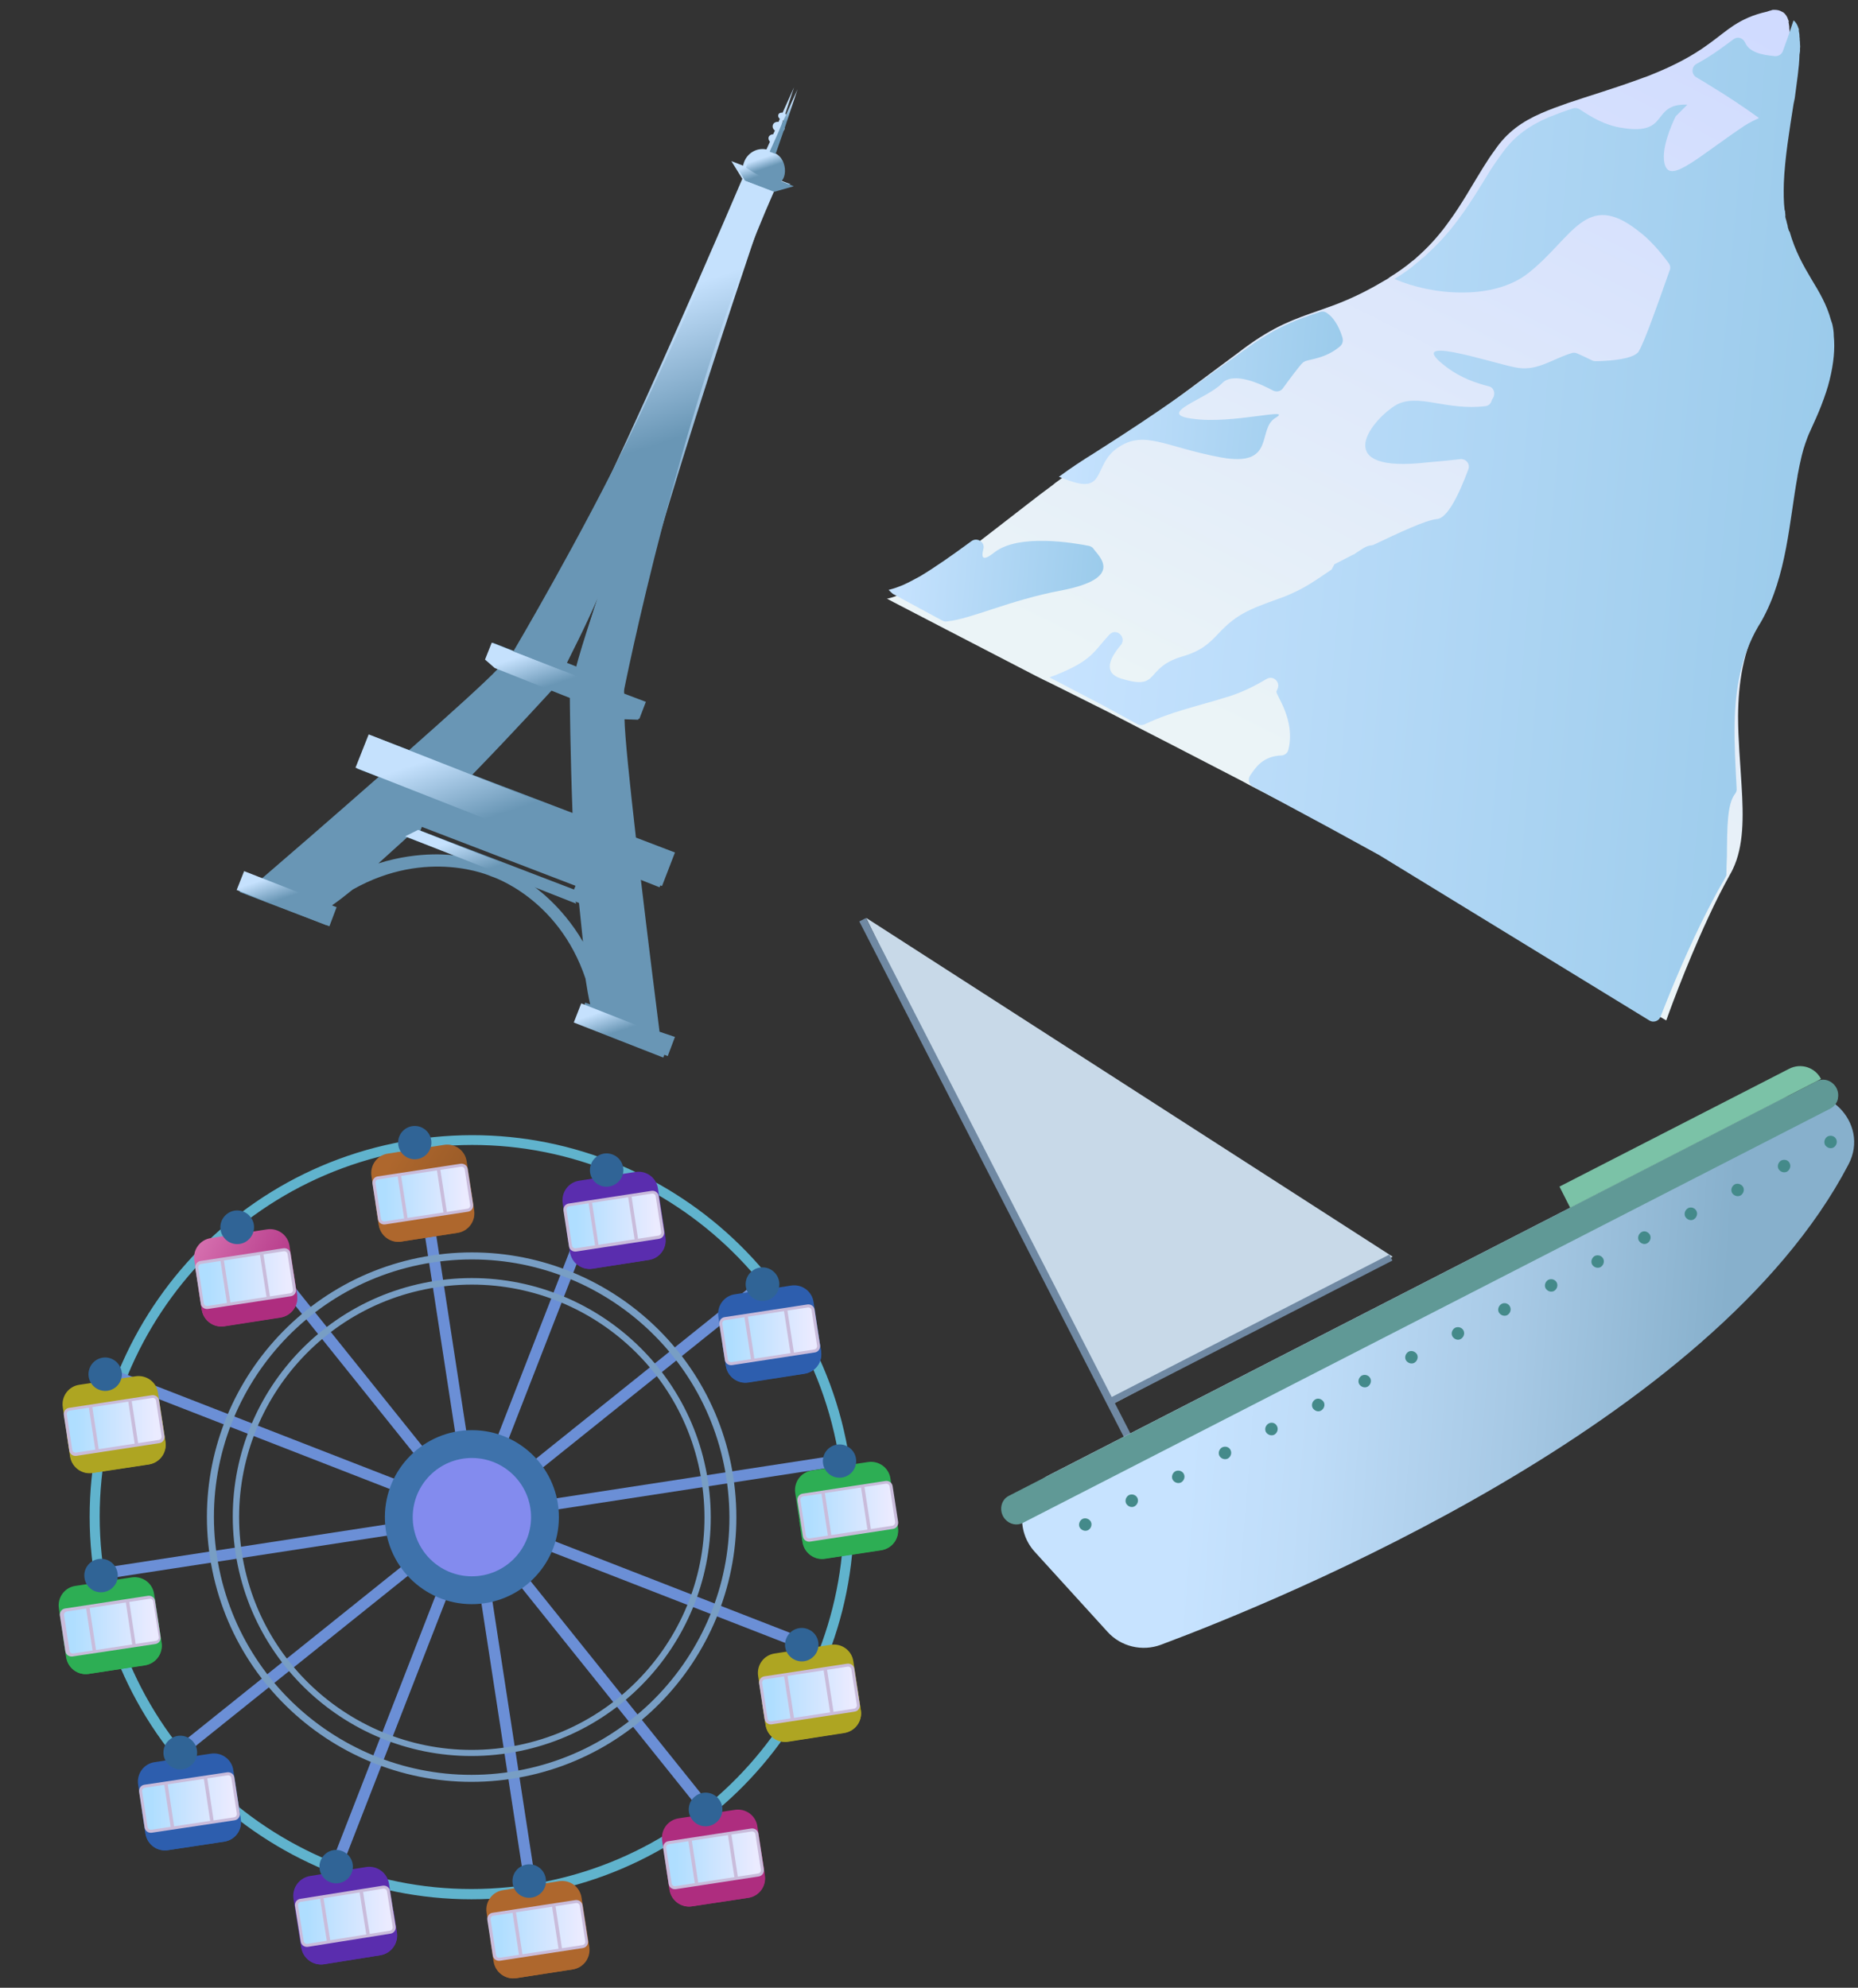 <?xml version="1.0" encoding="UTF-8"?> <svg xmlns="http://www.w3.org/2000/svg" xmlns:xlink="http://www.w3.org/1999/xlink" id="erEK0M8BRCQ1" viewBox="0 0 415 444" shape-rendering="geometricPrecision" text-rendering="geometricPrecision"><rect x="0" y="0" width="415" height="444" fill="#333333" stroke="none"/> <style><![CDATA[#erEK0M8BRCQ2_to {animation: erEK0M8BRCQ2_to__to 10000ms linear infinite normal forwards}@keyframes erEK0M8BRCQ2_to__to { 0% {transform: translate(303.895px,115.192px)} 25% {transform: translate(300.984px,115.192px)} 50% {transform: translate(303.895px,115.192px)} 75% {transform: translate(296.85px,124.042px)} 100% {transform: translate(303.895px,115.192px)}} #erEK0M8BRCQ2_tr {animation: erEK0M8BRCQ2_tr__tr 10000ms linear infinite normal forwards}@keyframes erEK0M8BRCQ2_tr__tr { 0% {transform: rotate(0deg)} 25% {transform: rotate(4deg)} 50% {transform: rotate(0deg)} 75% {transform: rotate(-7deg)} 100% {transform: rotate(0deg)}} #erEK0M8BRCQ7_tr {animation: erEK0M8BRCQ7_tr__tr 10000ms linear infinite normal forwards}@keyframes erEK0M8BRCQ7_tr__tr { 0% {transform: translate(303.041px,286.544px) rotate(0deg)} 25% {transform: translate(303.041px,286.544px) rotate(6deg)} 50% {transform: translate(303.041px,286.544px) rotate(0deg)} 75% {transform: translate(303.041px,286.544px) rotate(-6deg)} 100% {transform: translate(303.041px,286.544px) rotate(0deg)}} #erEK0M8BRCQ8_ts {animation: erEK0M8BRCQ8_ts__ts 10000ms linear infinite normal forwards}@keyframes erEK0M8BRCQ8_ts__ts { 0% {transform: translate(248.295px,313.824px) scale(1,1);animation-timing-function: cubic-bezier(0.175,0.885,0.32,1.275)} 20% {transform: translate(248.295px,313.824px) scale(0.892,0.876)} 40% {transform: translate(248.295px,313.824px) scale(1,1)} 50% {transform: translate(248.295px,313.824px) scale(1,1);animation-timing-function: cubic-bezier(0.55,0.055,0.675,0.19)} 70% {transform: translate(248.295px,313.824px) scale(0.895,0.836);animation-timing-function: cubic-bezier(0.39,0.575,0.565,1)} 90% {transform: translate(248.295px,313.824px) scale(1,1)} 100% {transform: translate(248.295px,313.824px) scale(1,1)}} #erEK0M8BRCQ9_ts {animation: erEK0M8BRCQ9_ts__ts 10000ms linear infinite normal forwards}@keyframes erEK0M8BRCQ9_ts__ts { 0% {transform: translate(259.246px,333.474px) scale(1,1);animation-timing-function: cubic-bezier(0.175,0.885,0.32,1.275)} 20% {transform: translate(259.246px,333.474px) scale(0.907,0.894)} 40% {transform: translate(259.246px,333.474px) scale(1,1);animation-timing-function: cubic-bezier(0.175,0.885,0.32,1.275)} 50% {transform: translate(259.246px,333.474px) scale(1,1);animation-timing-function: cubic-bezier(0.55,0.055,0.675,0.19)} 70% {transform: translate(259.246px,333.474px) scale(0.901,0.861);animation-timing-function: cubic-bezier(0.39,0.575,0.565,1)} 90% {transform: translate(259.246px,333.474px) scale(1,1)} 100% {transform: translate(259.246px,333.474px) scale(1,1)}} #erEK0M8BRCQ10_ts {animation: erEK0M8BRCQ10_ts__ts 10000ms linear infinite normal forwards}@keyframes erEK0M8BRCQ10_ts__ts { 0% {transform: translate(247.536px,313.824px) scale(1,1);animation-timing-function: cubic-bezier(0.175,0.885,0.32,1.275)} 20% {transform: translate(247.536px,313.824px) scale(0.901,0.861)} 40% {transform: translate(247.536px,313.824px) scale(1,1);animation-timing-function: cubic-bezier(0.175,0.885,0.32,1.275)} 50% {transform: translate(247.536px,313.824px) scale(1,1);animation-timing-function: cubic-bezier(0.55,0.055,0.675,0.19)} 70% {transform: translate(247.536px,313.824px) scale(0.901,0.861);animation-timing-function: cubic-bezier(0.39,0.575,0.565,1)} 90% {transform: translate(247.536px,313.824px) scale(1,1)} 100% {transform: translate(247.536px,313.824px) scale(1,1)}} #erEK0M8BRCQ33_to {animation: erEK0M8BRCQ33_to__to 10000ms linear infinite normal forwards}@keyframes erEK0M8BRCQ33_to__to { 0% {transform: translate(93.933px,346.97px)} 11.6% {transform: translate(86.933px,345.97px)} 23.2% {transform: translate(85.933px,342.97px)} 34.9% {transform: translate(83.933px,337.97px)} 44.7% {transform: translate(87.933px,332.97px)} 56.9% {transform: translate(91.933px,332.97px)} 68.6% {transform: translate(97.933px,335.97px)} 80.6% {transform: translate(98.933px,339.97px)} 92.8% {transform: translate(96.933px,344.97px)} 100% {transform: translate(93.933px,346.97px)}} #erEK0M8BRCQ33_tr {animation: erEK0M8BRCQ33_tr__tr 10000ms linear infinite normal forwards}@keyframes erEK0M8BRCQ33_tr__tr { 0% {transform: rotate(0deg)} 100% {transform: rotate(360deg)}} #erEK0M8BRCQ49_to {animation: erEK0M8BRCQ49_to__to 10000ms linear infinite normal forwards}@keyframes erEK0M8BRCQ49_to__to { 0% {transform: translate(88.99px,339.422px)} 13.7% {transform: translate(88.99px,336.422px)} 28.3% {transform: translate(94.99px,338.422px)} 63.3% {transform: translate(93.99px,342.422px)} 81.8% {transform: translate(90.99px,342.422px)} 91.4% {transform: translate(87.99px,340.422px)} 100% {transform: translate(88.99px,339.422px)}} #erEK0M8BRCQ49_tr {animation: erEK0M8BRCQ49_tr__tr 10000ms linear infinite normal forwards}@keyframes erEK0M8BRCQ49_tr__tr { 0% {transform: rotate(0deg)} 100% {transform: rotate(360deg)}} #erEK0M8BRCQ65_to {animation: erEK0M8BRCQ65_to__to 10000ms linear infinite normal forwards}@keyframes erEK0M8BRCQ65_to__to { 0% {transform: translate(89.786px,346.424px)} 25.2% {transform: translate(83.786px,343.424px)} 43.4% {transform: translate(84.786px,336.424px)} 64.2% {transform: translate(97.786px,335.424px)} 81.2% {transform: translate(97.786px,341.424px)} 100% {transform: translate(89.786px,346.424px)}} #erEK0M8BRCQ65_tr {animation: erEK0M8BRCQ65_tr__tr 10000ms linear infinite normal forwards}@keyframes erEK0M8BRCQ65_tr__tr { 0% {transform: rotate(0deg)} 100% {transform: rotate(360deg)}} #erEK0M8BRCQ81_to {animation: erEK0M8BRCQ81_to__to 10000ms linear infinite normal forwards}@keyframes erEK0M8BRCQ81_to__to { 0% {transform: translate(93.495px,348.556px)} 13.2% {transform: translate(85.495px,347.556px)} 21% {transform: translate(83.495px,341.556px)} 30% {transform: translate(83.495px,338.556px)} 37.8% {transform: translate(87.495px,335.556px)} 47.8% {transform: translate(90.495px,334.556px)} 58.7% {transform: translate(93.495px,334.556px)} 70.5% {transform: translate(97.495px,335.556px)} 79.8% {transform: translate(101.495px,339.556px)} 89.9% {transform: translate(99.495px,344.556px)} 100% {transform: translate(93.495px,348.556px)}} #erEK0M8BRCQ81_tr {animation: erEK0M8BRCQ81_tr__tr 10000ms linear infinite normal forwards}@keyframes erEK0M8BRCQ81_tr__tr { 0% {transform: rotate(0deg)} 100% {transform: rotate(360deg)}} #erEK0M8BRCQ97_to {animation: erEK0M8BRCQ97_to__to 10000ms linear infinite normal forwards}@keyframes erEK0M8BRCQ97_to__to { 0% {transform: translate(93.758px,348.465px)} 9.8% {transform: translate(89.758px,348.465px)} 21.1% {transform: translate(82.758px,344.465px)} 33.7% {transform: translate(82.758px,336.465px)} 43.5% {transform: translate(87.758px,333.465px)} 55.1% {transform: translate(95.758px,333.465px)} 66.1% {transform: translate(97.758px,335.465px)} 79.8% {transform: translate(99.758px,339.465px)} 91.5% {transform: translate(98.758px,344.465px)} 100% {transform: translate(93.758px,348.465px)}} #erEK0M8BRCQ97_tr {animation: erEK0M8BRCQ97_tr__tr 10000ms linear infinite normal forwards}@keyframes erEK0M8BRCQ97_tr__tr { 0% {transform: rotate(0deg)} 100% {transform: rotate(360deg)}} #erEK0M8BRCQ113_to {animation: erEK0M8BRCQ113_to__to 10000ms linear infinite normal forwards}@keyframes erEK0M8BRCQ113_to__to { 0% {transform: translate(93.731px,348.479px)} 8.8% {transform: translate(91.731px,347.479px)} 18.6% {transform: translate(85.731px,345.479px)} 28.4% {transform: translate(82.731px,341.479px)} 37.6% {transform: translate(85.731px,333.479px)} 45.8% {transform: translate(89.731px,331.479px)} 56.3% {transform: translate(90.731px,332.479px)} 65.5% {transform: translate(97.731px,334.479px)} 78% {transform: translate(99.731px,338.479px)} 90.6% {transform: translate(98.731px,344.479px)} 100% {transform: translate(93.731px,348.479px)}} #erEK0M8BRCQ113_tr {animation: erEK0M8BRCQ113_tr__tr 10000ms linear infinite normal forwards}@keyframes erEK0M8BRCQ113_tr__tr { 0% {transform: rotate(0deg)} 100% {transform: rotate(360deg)}} #erEK0M8BRCQ133_to {animation: erEK0M8BRCQ133_to__to 10000ms linear infinite normal forwards}@keyframes erEK0M8BRCQ133_to__to { 0% {transform: translate(115.497px,127.864px)} 25% {transform: translate(110.903px,126.513px)} 50% {transform: translate(116.851px,115.066px)} 75% {transform: translate(113.201px,125.161px)} 100% {transform: translate(115.497px,127.864px)}} #erEK0M8BRCQ133_tr {animation: erEK0M8BRCQ133_tr__tr 10000ms linear infinite normal forwards}@keyframes erEK0M8BRCQ133_tr__tr { 0% {transform: rotate(0deg)} 25% {transform: rotate(6deg)} 50% {transform: rotate(0deg)} 75% {transform: rotate(-6deg)} 100% {transform: rotate(0deg)}}]]></style> <defs> <linearGradient id="erEK0M8BRCQ3-fill" x1="382.354" y1="-10.067" x2="292.461" y2="169.101" spreadMethod="pad" gradientUnits="userSpaceOnUse"> <stop id="erEK0M8BRCQ3-fill-0" offset="3.32%" stop-color="rgb(208,219,255)"></stop> <stop id="erEK0M8BRCQ3-fill-1" offset="100%" stop-color="rgb(235,244,247)"></stop> </linearGradient> <linearGradient id="erEK0M8BRCQ4-fill" x1="240.681" y1="101.66" x2="408.421" y2="116.54" spreadMethod="pad" gradientUnits="userSpaceOnUse"> <stop id="erEK0M8BRCQ4-fill-0" offset="0%" stop-color="rgb(199,227,255)"></stop> <stop id="erEK0M8BRCQ4-fill-1" offset="100%" stop-color="rgb(155,203,235)"></stop> </linearGradient> <linearGradient id="erEK0M8BRCQ5-fill" x1="240.899" y1="84.392" x2="301.07" y2="89.73" spreadMethod="pad" gradientUnits="userSpaceOnUse"> <stop id="erEK0M8BRCQ5-fill-0" offset="0%" stop-color="rgb(199,227,255)"></stop> <stop id="erEK0M8BRCQ5-fill-1" offset="100%" stop-color="rgb(155,203,235)"></stop> </linearGradient> <linearGradient id="erEK0M8BRCQ6-fill" x1="201.267" y1="125.858" x2="248.318" y2="130.033" spreadMethod="pad" gradientUnits="userSpaceOnUse"> <stop id="erEK0M8BRCQ6-fill-0" offset="0%" stop-color="rgb(199,227,255)"></stop> <stop id="erEK0M8BRCQ6-fill-1" offset="100%" stop-color="rgb(155,203,235)"></stop> </linearGradient> <linearGradient id="erEK0M8BRCQ11-fill" x1="231.421" y1="298.633" x2="409.822" y2="312.347" spreadMethod="pad" gradientUnits="userSpaceOnUse"> <stop id="erEK0M8BRCQ11-fill-0" offset="20.11%" stop-color="rgb(199,227,255)"></stop> <stop id="erEK0M8BRCQ11-fill-1" offset="35.31%" stop-color="rgb(190,220,248)"></stop> <stop id="erEK0M8BRCQ11-fill-2" offset="59.7%" stop-color="rgb(167,201,229)"></stop> <stop id="erEK0M8BRCQ11-fill-3" offset="85.57%" stop-color="rgb(135,176,204)"></stop> </linearGradient> <linearGradient id="erEK0M8BRCQ35-fill" x1="72.28" y1="263.231" x2="92.233" y2="274.833" spreadMethod="pad" gradientUnits="userSpaceOnUse"> <stop id="erEK0M8BRCQ35-fill-0" offset="0.652%" stop-color="rgb(174,103,45)"></stop> <stop id="erEK0M8BRCQ35-fill-1" offset="82.22%" stop-color="rgb(150,89,39)"></stop> </linearGradient> <linearGradient id="erEK0M8BRCQ38-fill" x1="70.354" y1="268.415" x2="91.475" y2="268.415" spreadMethod="pad" gradientUnits="userSpaceOnUse"> <stop id="erEK0M8BRCQ38-fill-0" offset="9.892%" stop-color="rgb(175,222,255)"></stop> <stop id="erEK0M8BRCQ38-fill-1" offset="94.79%" stop-color="rgb(235,235,255)"></stop> </linearGradient> <linearGradient id="erEK0M8BRCQ44-fill" x1="96.048" y1="432.905" x2="117.169" y2="432.905" spreadMethod="pad" gradientUnits="userSpaceOnUse"> <stop id="erEK0M8BRCQ44-fill-0" offset="9.892%" stop-color="rgb(175,222,255)"></stop> <stop id="erEK0M8BRCQ44-fill-1" offset="94.79%" stop-color="rgb(235,235,255)"></stop> </linearGradient> <linearGradient id="erEK0M8BRCQ51-fill" x1="27.477" y1="278.546" x2="60.931" y2="295.58" spreadMethod="pad" gradientUnits="userSpaceOnUse"> <stop id="erEK0M8BRCQ51-fill-0" offset="10.3%" stop-color="rgb(212,109,173)"></stop> <stop id="erEK0M8BRCQ51-fill-1" offset="28.59%" stop-color="rgb(200,89,159)"></stop> <stop id="erEK0M8BRCQ51-fill-2" offset="63.13%" stop-color="rgb(181,57,136)"></stop> <stop id="erEK0M8BRCQ51-fill-3" offset="82.22%" stop-color="rgb(174,45,127)"></stop> </linearGradient> <linearGradient id="erEK0M8BRCQ54-fill" x1="30.95" y1="285.857" x2="52.077" y2="285.857" spreadMethod="pad" gradientUnits="userSpaceOnUse"> <stop id="erEK0M8BRCQ54-fill-0" offset="9.892%" stop-color="rgb(175,222,255)"></stop> <stop id="erEK0M8BRCQ54-fill-1" offset="94.79%" stop-color="rgb(235,235,255)"></stop> </linearGradient> <linearGradient id="erEK0M8BRCQ62-fill" x1="135.45" y1="415.464" x2="156.568" y2="415.464" spreadMethod="pad" gradientUnits="userSpaceOnUse"> <stop id="erEK0M8BRCQ62-fill-0" offset="9.892%" stop-color="rgb(175,222,255)"></stop> <stop id="erEK0M8BRCQ62-fill-1" offset="94.79%" stop-color="rgb(235,235,255)"></stop> </linearGradient> <linearGradient id="erEK0M8BRCQ70-fill" x1="5.554" y1="320.663" x2="26.669" y2="320.663" spreadMethod="pad" gradientUnits="userSpaceOnUse"> <stop id="erEK0M8BRCQ70-fill-0" offset="9.892%" stop-color="rgb(175,222,255)"></stop> <stop id="erEK0M8BRCQ70-fill-1" offset="94.79%" stop-color="rgb(235,235,255)"></stop> </linearGradient> <linearGradient id="erEK0M8BRCQ74-fill" x1="160.849" y1="380.657" x2="181.974" y2="380.657" spreadMethod="pad" gradientUnits="userSpaceOnUse"> <stop id="erEK0M8BRCQ74-fill-0" offset="9.892%" stop-color="rgb(175,222,255)"></stop> <stop id="erEK0M8BRCQ74-fill-1" offset="94.79%" stop-color="rgb(235,235,255)"></stop> </linearGradient> <linearGradient id="erEK0M8BRCQ86-fill" x1="0.958" y1="363.507" x2="22.074" y2="363.507" spreadMethod="pad" gradientUnits="userSpaceOnUse"> <stop id="erEK0M8BRCQ86-fill-0" offset="9.892%" stop-color="rgb(175,222,255)"></stop> <stop id="erEK0M8BRCQ86-fill-1" offset="94.79%" stop-color="rgb(235,235,255)"></stop> </linearGradient> <linearGradient id="erEK0M8BRCQ92-fill" x1="165.447" y1="337.814" x2="186.565" y2="337.814" spreadMethod="pad" gradientUnits="userSpaceOnUse"> <stop id="erEK0M8BRCQ92-fill-0" offset="9.892%" stop-color="rgb(175,222,255)"></stop> <stop id="erEK0M8BRCQ92-fill-1" offset="94.79%" stop-color="rgb(235,235,255)"></stop> </linearGradient> <linearGradient id="erEK0M8BRCQ102-fill" x1="18.403" y1="402.908" x2="39.513" y2="402.908" spreadMethod="pad" gradientUnits="userSpaceOnUse"> <stop id="erEK0M8BRCQ102-fill-0" offset="9.892%" stop-color="rgb(175,222,255)"></stop> <stop id="erEK0M8BRCQ102-fill-1" offset="94.79%" stop-color="rgb(235,235,255)"></stop> </linearGradient> <linearGradient id="erEK0M8BRCQ108-fill" x1="148.002" y1="298.412" x2="169.128" y2="298.412" spreadMethod="pad" gradientUnits="userSpaceOnUse"> <stop id="erEK0M8BRCQ108-fill-0" offset="9.892%" stop-color="rgb(175,222,255)"></stop> <stop id="erEK0M8BRCQ108-fill-1" offset="94.79%" stop-color="rgb(235,235,255)"></stop> </linearGradient> <linearGradient id="erEK0M8BRCQ118-fill" x1="53.192" y1="428.31" x2="74.339" y2="428.31" spreadMethod="pad" gradientUnits="userSpaceOnUse"> <stop id="erEK0M8BRCQ118-fill-0" offset="9.892%" stop-color="rgb(175,222,255)"></stop> <stop id="erEK0M8BRCQ118-fill-1" offset="94.79%" stop-color="rgb(235,235,255)"></stop> </linearGradient> <linearGradient id="erEK0M8BRCQ124-fill" x1="113.197" y1="273.01" x2="134.32" y2="273.01" spreadMethod="pad" gradientUnits="userSpaceOnUse"> <stop id="erEK0M8BRCQ124-fill-0" offset="9.892%" stop-color="rgb(175,222,255)"></stop> <stop id="erEK0M8BRCQ124-fill-1" offset="94.79%" stop-color="rgb(235,235,255)"></stop> </linearGradient> <linearGradient id="erEK0M8BRCQ134-fill" x1="101.445" y1="68.656" x2="131.811" y2="157.544" spreadMethod="pad" gradientUnits="userSpaceOnUse"> <stop id="erEK0M8BRCQ134-fill-0" offset="14.43%" stop-color="rgb(197,225,253)"></stop> <stop id="erEK0M8BRCQ134-fill-1" offset="79.98%" stop-color="rgb(105,150,181)"></stop> </linearGradient> <linearGradient id="erEK0M8BRCQ135-fill" x1="169.535" y1="35.648" x2="170.921" y2="39.814" spreadMethod="pad" gradientUnits="userSpaceOnUse"> <stop id="erEK0M8BRCQ135-fill-0" offset="14.43%" stop-color="rgb(197,225,253)"></stop> <stop id="erEK0M8BRCQ135-fill-1" offset="79.98%" stop-color="rgb(105,150,181)"></stop> </linearGradient> <linearGradient id="erEK0M8BRCQ136-fill" x1="122.931" y1="142.381" x2="126.964" y2="154.509" spreadMethod="pad" gradientUnits="userSpaceOnUse"> <stop id="erEK0M8BRCQ136-fill-0" offset="14.43%" stop-color="rgb(197,225,253)"></stop> <stop id="erEK0M8BRCQ136-fill-1" offset="79.98%" stop-color="rgb(105,150,181)"></stop> </linearGradient> <linearGradient id="erEK0M8BRCQ137-fill" x1="108.355" y1="161.651" x2="116.366" y2="185.741" spreadMethod="pad" gradientUnits="userSpaceOnUse"> <stop id="erEK0M8BRCQ137-fill-0" offset="14.43%" stop-color="rgb(197,225,253)"></stop> <stop id="erEK0M8BRCQ137-fill-1" offset="79.98%" stop-color="rgb(105,150,181)"></stop> </linearGradient> <linearGradient id="erEK0M8BRCQ138-fill" x1="61.588" y1="194.268" x2="64.201" y2="202.125" spreadMethod="pad" gradientUnits="userSpaceOnUse"> <stop id="erEK0M8BRCQ138-fill-0" offset="14.43%" stop-color="rgb(197,225,253)"></stop> <stop id="erEK0M8BRCQ138-fill-1" offset="79.98%" stop-color="rgb(105,150,181)"></stop> </linearGradient> <linearGradient id="erEK0M8BRCQ139-fill" x1="136.878" y1="223.851" x2="139.491" y2="231.709" spreadMethod="pad" gradientUnits="userSpaceOnUse"> <stop id="erEK0M8BRCQ139-fill-0" offset="14.43%" stop-color="rgb(197,225,253)"></stop> <stop id="erEK0M8BRCQ139-fill-1" offset="79.98%" stop-color="rgb(105,150,181)"></stop> </linearGradient> <linearGradient id="erEK0M8BRCQ140-fill" x1="170.11" y1="34.774" x2="171.281" y2="38.293" spreadMethod="pad" gradientUnits="userSpaceOnUse"> <stop id="erEK0M8BRCQ140-fill-0" offset="14.43%" stop-color="rgb(197,225,253)"></stop> <stop id="erEK0M8BRCQ140-fill-1" offset="79.98%" stop-color="rgb(105,150,181)"></stop> </linearGradient> <linearGradient id="erEK0M8BRCQ141-fill" x1="173.681" y1="22.88" x2="175.522" y2="28.415" spreadMethod="pad" gradientUnits="userSpaceOnUse"> <stop id="erEK0M8BRCQ141-fill-0" offset="14.43%" stop-color="rgb(197,225,253)"></stop> <stop id="erEK0M8BRCQ141-fill-1" offset="79.98%" stop-color="rgb(105,150,181)"></stop> </linearGradient> <linearGradient id="erEK0M8BRCQ142-fill" x1="133.458" y1="63.242" x2="148.642" y2="108.9" spreadMethod="pad" gradientUnits="userSpaceOnUse"> <stop id="erEK0M8BRCQ142-fill-0" offset="14.43%" stop-color="rgb(197,225,253)"></stop> <stop id="erEK0M8BRCQ142-fill-1" offset="79.98%" stop-color="rgb(105,150,181)"></stop> </linearGradient> <linearGradient id="erEK0M8BRCQ143-fill" x1="106.267" y1="184.261" x2="110.323" y2="196.457" spreadMethod="pad" gradientUnits="userSpaceOnUse"> <stop id="erEK0M8BRCQ143-fill-0" offset="14.43%" stop-color="rgb(197,225,253)"></stop> <stop id="erEK0M8BRCQ143-fill-1" offset="79.98%" stop-color="rgb(105,150,181)"></stop> </linearGradient> </defs> <g id="erEK0M8BRCQ2_to" transform="translate(303.895,115.192)"> <g id="erEK0M8BRCQ2_tr" transform="rotate(0)"> <g id="erEK0M8BRCQ2" transform="translate(-306.2,-113.377)"> <path id="erEK0M8BRCQ3" d="M410.29,81.415C409.901,83.081,409.29,85.08,408.513,87.19C407.902,88.911,407.125,90.799,406.236,92.743C405.792,93.687,405.459,94.631,405.126,95.686C404.848,96.519,404.626,97.463,404.404,98.351C404.071,99.795,403.793,101.294,403.516,102.849C403.516,102.849,403.516,102.904,403.516,102.96C401.85,113.066,401.572,125.115,396.186,135.276C395.964,135.776,395.686,136.22,395.409,136.665C391.577,143.494,390.578,150.88,390.522,158.154C390.522,163.429,391.022,168.704,391.3,173.646C391.744,180.698,391.799,187.194,389.356,192.303C389.19,192.691,388.967,193.08,388.745,193.469C387.08,196.467,385.414,199.743,383.915,203.019C378.528,214.569,374.475,226.119,374.475,226.119L311.618,189.249L311.507,189.193L300.457,183.418L281.467,173.59L280.745,173.201L279.079,172.313L264.254,164.65L257.979,161.43L256.258,160.541L249.595,157.099L237.379,150.991L235.657,150.158L233.658,149.158L213.502,138.719L201.952,132.722L200.398,131.889C200.564,131.889,200.786,131.834,201.009,131.778C201.675,131.612,202.452,131.334,203.285,131.001C203.618,130.89,204.007,130.723,204.396,130.501C205.506,130.001,206.728,129.335,208.005,128.502C212.447,125.781,217.833,121.617,223.719,117.064C224.719,116.286,225.663,115.564,226.662,114.787C230.216,112.066,233.88,109.123,237.601,106.402C237.601,106.402,237.601,106.402,237.656,106.347C237.878,106.125,238.156,105.958,238.378,105.792C240.988,103.793,243.653,102.016,246.208,100.294C261.755,90.022,266.475,86.135,275.803,79.25C276.303,78.861,276.803,78.528,277.303,78.139C278.191,77.473,279.191,76.751,280.19,75.974C287.02,70.921,291.573,69.421,296.626,67.645C300.791,66.201,305.233,64.646,311.618,60.815C312.007,60.593,312.451,60.37,312.729,60.093C314.617,58.927,316.338,57.705,317.837,56.428C317.837,56.428,317.893,56.373,317.948,56.373C318.282,56.095,318.615,55.817,318.892,55.54C319.059,55.373,319.226,55.262,319.392,55.096C321.946,52.763,324.056,50.32,325.833,47.821C328.832,43.768,331.108,39.548,333.607,35.55C334.44,34.217,335.273,32.94,336.217,31.663C338.938,27.665,342.325,25.333,346.489,23.501C348.377,22.668,350.376,21.946,352.597,21.169C356.984,19.669,362.148,18.17,368.256,15.949C368.922,15.727,369.533,15.449,370.255,15.227C372.643,14.283,374.697,13.395,376.474,12.506C383.359,9.119,386.191,6.065,389.578,3.844C391.577,2.567,393.743,1.512,396.963,0.79L397.13,0.735C397.297,0.679,397.463,0.623,397.63,0.568C397.796,0.512,397.907,0.568,397.963,0.457C397.963,0.457,398.074,0.512,398.129,0.401C398.851,0.346,399.462,0.401,399.962,0.623C400.184,0.735,400.406,0.846,400.628,0.957C401.128,1.345,401.517,1.901,401.739,2.678C401.794,2.845,401.905,2.9,401.794,3.122C401.85,3.289,401.85,3.566,401.905,3.789C401.961,3.955,401.961,4.233,401.961,4.566C402.016,4.732,402.016,5.01,402.016,5.343C402.072,5.51,402.072,5.787,402.072,6.121C402.127,6.565,402.127,6.898,402.072,7.287C402.127,7.731,402.072,8.175,402.016,8.564C402.016,11.451,401.517,14.727,401.128,18.281C401.072,18.67,400.961,19.225,400.906,19.614C400.073,25.389,399.184,31.663,399.073,37.327L399.073,37.382C399.018,39.437,399.129,41.436,399.351,43.268C399.407,43.435,399.407,43.435,399.462,43.601C399.518,44.046,399.629,44.434,399.573,44.823C399.629,45.267,399.851,45.711,399.906,46.156C400.017,46.489,400.128,46.877,400.128,47.155C400.239,47.488,400.295,47.655,400.406,48.044C400.406,48.044,400.406,48.044,400.517,48.099C401.85,52.597,403.738,55.706,405.57,58.705C407.402,61.703,409.068,64.424,410.068,67.7C410.123,67.867,410.179,68.033,410.234,68.2C410.29,68.366,410.345,68.533,410.401,68.7C410.567,69.532,410.734,70.31,410.79,71.365C411.4,74.141,411.178,77.362,410.29,81.415Z" fill="url(#erEK0M8BRCQ3-fill)" stroke="none" stroke-width="1"></path> <path id="erEK0M8BRCQ4" d="M411.9,73.253C411.9,72.198,411.734,71.365,411.567,70.588C411.511,70.421,411.456,70.254,411.4,70.088C411.345,69.921,411.289,69.755,411.234,69.588C410.345,66.312,408.735,63.536,406.903,60.537C405.126,57.539,403.293,54.374,402.016,49.876C401.905,49.82,401.905,49.82,401.905,49.82C401.794,49.487,401.739,49.321,401.628,48.932C401.628,48.654,401.517,48.321,401.406,47.932C401.35,47.488,401.128,47.044,401.072,46.6C401.128,46.211,401.017,45.822,401.017,45.378C400.961,45.212,400.961,45.212,400.906,45.045C400.684,43.213,400.684,41.214,400.739,39.159L400.739,39.104C400.961,33.44,402.016,27.165,402.905,21.446C402.96,21.057,403.127,20.502,403.182,20.113C403.627,16.504,404.182,13.284,404.237,10.396C404.293,10.008,404.404,9.563,404.348,9.119C404.404,8.73,404.404,8.453,404.348,7.953C404.348,7.675,404.348,7.342,404.293,7.176C404.293,6.898,404.293,6.565,404.237,6.398C404.237,6.121,404.237,5.843,404.182,5.621C404.126,5.454,404.126,5.177,404.071,4.955C404.182,4.732,404.071,4.677,404.015,4.51C403.793,3.733,403.405,3.122,402.905,2.734C402.127,5.121,401.35,7.398,400.517,9.619C400.239,10.341,399.518,10.785,398.74,10.729C395.686,10.452,393.021,9.841,392.077,7.675C391.633,6.676,390.467,6.287,389.578,6.898C387.357,8.508,385.025,10.396,381.249,12.451C380.083,13.062,380.028,14.783,381.194,15.449C382.304,16.116,383.47,16.782,384.581,17.504C388.246,19.725,391.91,22.168,395.131,24.5C395.075,24.611,395.075,24.611,395.075,24.611C394.243,25,393.243,25.444,391.855,26.332C381.693,33.162,375.641,38.993,374.253,35.217C372.976,31.885,375.863,25.666,376.474,24.389C376.529,24.223,376.64,24.056,376.807,23.945L379.195,21.557C370.81,21.279,375.53,28.609,364.425,26.721C360.815,26.166,357.817,24.389,355.152,22.612C354.707,22.335,354.152,22.224,353.652,22.39C351.764,23.001,349.988,23.667,348.322,24.334C344.157,26.11,340.715,28.387,337.883,32.329C336.939,33.606,336.05,34.884,335.217,36.161C332.774,40.159,330.331,44.268,327.221,48.266C325.389,50.653,323.279,52.93,320.836,55.151C320.78,55.207,320.669,55.318,320.614,55.373C320.447,55.54,320.281,55.706,320.058,55.817C319.947,55.873,319.836,55.928,319.781,56.039C319.559,56.262,319.337,56.428,319.115,56.65C319.115,56.65,319.059,56.706,319.003,56.706C317.449,58.094,315.727,59.316,313.784,60.482C313.784,60.482,313.784,60.482,313.895,60.537C322.002,64.091,335.828,65.424,343.713,59.149C353.597,51.32,356.54,40.658,368.089,49.654C370.921,51.764,373.142,54.429,375.03,56.983C375.363,57.428,375.474,58.038,375.252,58.538C372.476,66.423,369.533,74.752,368.311,76.695C368.256,76.807,368.2,76.918,368.089,76.973C366.757,78.306,362.592,78.805,358.705,78.861C358.428,78.861,358.15,78.805,357.928,78.695C356.373,77.917,355.207,77.417,354.596,77.14C354.208,76.973,353.819,76.918,353.43,77.029C348.821,78.417,345.49,81.36,340.492,80.194C335.217,79.139,315.006,72.42,325.556,80.305C328.554,82.526,331.886,83.747,334.829,84.469C335.995,84.747,336.383,86.08,335.773,87.135C335.662,87.19,335.55,87.412,335.439,87.801C335.217,88.412,334.718,88.856,334.051,88.912C329.831,89.411,326.111,88.745,322.835,88.19C319.337,87.579,316.283,87.246,313.784,88.856C308.009,92.632,299.68,103.959,321.169,101.461C323.779,101.238,326.222,101.016,328.499,100.739C329.776,100.628,330.72,101.849,330.275,103.015C328.11,108.846,325.556,113.954,323.279,114.121C320.725,114.343,314.45,117.341,309.175,119.84C309.009,119.951,308.786,119.951,308.564,120.007C307.343,120.118,306.51,120.839,304.733,122.006C304.733,122.006,304.677,122.117,304.566,122.061C302.068,123.338,300.346,124.227,300.346,124.227C300.346,124.227,300.18,124.615,299.736,125.393C295.182,128.502,293.628,129.502,290.629,130.834C289.019,131.612,286.853,132.223,283.522,133.555C273.305,137.553,275.193,142.273,266.364,144.827C257.702,147.381,261.644,152.49,252.76,149.769C248.706,148.547,250.039,145.327,252.649,142.273C254.037,140.607,251.705,138.33,250.15,139.885C250.094,139.941,250.094,139.941,250.039,139.996C246.596,143.717,246.263,145.716,238.045,148.992C237.545,149.158,237.101,149.325,236.712,149.491L248.817,155.821L255.425,159.431L256.369,159.93C256.869,160.208,257.424,160.208,257.924,159.986C264.198,157.043,268.863,156.21,277.081,153.656C280.135,152.656,282.8,151.268,285.243,149.825C286.687,148.992,288.297,150.491,287.686,151.99C287.52,152.379,287.409,152.601,287.409,152.656C287.186,153.323,291.74,158.931,290.074,165.65C289.907,166.372,289.241,166.927,288.464,166.927C284.41,167.093,282.744,169.592,281.523,171.425C280.967,172.257,281.245,173.368,282.133,173.868L299.236,183.085L310.175,189.082L310.286,189.138L370.699,226.119C371.588,226.674,372.809,226.285,373.198,225.286C374.642,221.565,378.084,212.903,382.304,204.297C383.915,201.076,385.58,197.8,387.302,194.857C387.524,194.468,387.746,194.08,387.912,193.691C387.912,192.247,387.968,190.859,388.024,189.526C388.079,182.808,388.079,177.755,389.856,175.478C390.134,175.145,390.245,174.701,390.189,174.256C389.967,169.537,389.634,164.539,389.745,159.542C389.911,152.268,391.078,144.883,395.02,138.108C395.298,137.664,395.575,137.22,395.853,136.72C401.406,126.725,401.961,114.62,403.793,104.57C403.793,104.515,403.793,104.515,403.793,104.459C404.071,102.904,404.404,101.405,404.737,99.961C404.959,99.017,405.237,98.129,405.515,97.296C405.848,96.296,406.236,95.297,406.681,94.353C407.569,92.41,408.402,90.577,409.068,88.856C409.901,86.69,410.567,84.747,410.956,83.081C411.9,79.305,412.178,76.029,411.9,73.253Z" fill="url(#erEK0M8BRCQ4-fill)" stroke="none" stroke-width="1"></path> <path id="erEK0M8BRCQ5" d="M301.568,75.585C298.181,78.417,294.683,78.361,293.628,78.972C293.572,79.028,293.517,79.083,293.406,79.083C292.628,79.749,290.185,83.081,288.852,84.913C288.353,85.635,287.409,85.802,286.631,85.413C283.966,83.969,277.802,81.082,275.248,83.803C271.917,87.301,260.034,90.688,268.863,91.743C277.691,92.965,291.407,89.022,287.187,91.521C282.966,94.075,287.409,102.627,274.971,100.35C262.699,98.073,257.979,94.186,252.149,98.073C246.374,101.794,249.484,108.512,241.21,105.569C240.433,105.292,239.655,105.014,238.823,104.681C241.432,102.738,244.153,100.961,246.763,99.35C262.477,89.356,267.308,85.58,276.747,78.861C277.247,78.528,277.747,78.139,278.302,77.751C279.246,77.084,280.19,76.418,281.245,75.64C287.853,70.976,292.351,69.421,297.126,67.867C297.626,67.7,298.181,67.756,298.57,68.033C300.624,69.31,301.735,72.142,302.179,73.697C302.345,74.419,302.123,75.141,301.568,75.585Z" fill="url(#erEK0M8BRCQ5-fill)" stroke="none" stroke-width="1"></path> <path id="erEK0M8BRCQ6" d="M239.433,130.057C227.606,132.278,219.332,136.443,213.724,136.998C213.391,137.053,213.058,136.942,212.725,136.776L201.73,130.834C201.397,130.557,201.064,130.224,200.786,129.946C201.453,129.779,202.23,129.557,203.063,129.224C203.396,129.113,203.785,128.946,204.174,128.78C205.284,128.28,206.506,127.614,207.838,126.892C211.17,124.893,215.057,122.172,219.277,119.063C220.554,118.119,222.386,119.285,221.942,120.839C221.442,122.838,221.776,123.671,224.496,121.506C229.938,117.341,242.154,119.451,245.541,120.118C245.985,120.229,246.374,120.451,246.596,120.839C247.873,122.561,253.426,127.336,239.433,130.057Z" fill="url(#erEK0M8BRCQ6-fill)" stroke="none" stroke-width="1"></path> </g> </g> </g> <g id="erEK0M8BRCQ7_tr" transform="translate(303.041,286.544) rotate(0)"> <g id="erEK0M8BRCQ7" transform="translate(-303.041,-286.544)"> <g id="erEK0M8BRCQ8_ts" transform="translate(248.295,313.824) scale(1,1)"> <path id="erEK0M8BRCQ8" d="M193.457,205.018C218.166,255.881,231.548,281.868,248.206,313.796L311.063,280.702L193.457,205.018Z" transform="translate(-248.295,-313.824)" fill="rgb(200,217,232)" stroke="none" stroke-width="1"></path> </g> <g id="erEK0M8BRCQ9_ts" transform="translate(259.246,333.474) scale(1,1)"> <path id="erEK0M8BRCQ9" d="M193.417,205.058L191.935,205.819L257.764,334.117L259.246,333.356L193.417,205.058Z" transform="translate(-259.246,-333.474)" fill="rgb(112,137,163)" stroke="none" stroke-width="1"></path> </g> <g id="erEK0M8BRCQ10_ts" transform="translate(247.536,313.824) scale(1,1)"> <path id="erEK0M8BRCQ10" d="M311.011,281.558L310.327,280.224L247.536,312.442L248.221,313.775L311.011,281.558Z" transform="translate(-247.536,-313.824)" fill="rgb(112,137,163)" stroke="none" stroke-width="1"></path> </g> <path id="erEK0M8BRCQ11" d="M398.074,245.442L234.269,329.51C227.828,332.786,226.273,341.337,231.16,346.668L247.373,364.492C250.372,367.824,255.147,368.934,259.312,367.379C286.187,357.329,382.526,318.072,412.844,260.157C417.841,250.773,407.513,240.611,398.074,245.442Z" fill="url(#erEK0M8BRCQ11-fill)" stroke="none" stroke-width="1"></path> <path id="erEK0M8BRCQ12" d="M228.439,340.171L408.846,247.608C409.679,247.164,410.29,246.386,410.512,245.442C410.512,245.387,410.512,245.387,410.512,245.331C411.067,242.555,408.235,240.278,405.792,241.5L225.329,334.119C223.441,335.063,223.053,337.673,224.496,339.338L224.552,339.394C225.551,340.504,227.162,340.838,228.439,340.171Z" fill="rgb(96,153,150)" stroke="none" stroke-width="1"></path> <path id="erEK0M8BRCQ13" d="M243.653,339.894C243.986,340.56,243.709,341.393,243.043,341.781C242.376,342.115,241.543,341.837,241.155,341.171C240.821,340.504,241.099,339.671,241.765,339.283C242.432,338.95,243.265,339.227,243.653,339.894Z" fill="rgb(68,138,138)" stroke="none" stroke-width="1"></path> <path id="erEK0M8BRCQ14" d="M254.037,334.563C254.37,335.229,254.092,336.062,253.426,336.451C252.76,336.84,251.927,336.506,251.538,335.84C251.205,335.174,251.483,334.341,252.149,333.952C252.871,333.619,253.704,333.897,254.037,334.563Z" fill="rgb(68,138,138)" stroke="none" stroke-width="1"></path> <path id="erEK0M8BRCQ15" d="M264.42,329.232C264.754,329.899,264.476,330.732,263.81,331.12C263.143,331.453,262.31,331.176,261.922,330.509C261.589,329.843,261.866,329.01,262.532,328.622C263.254,328.288,264.087,328.566,264.42,329.232Z" fill="rgb(68,138,138)" stroke="none" stroke-width="1"></path> <path id="erEK0M8BRCQ16" d="M274.859,323.902C275.193,324.568,274.915,325.401,274.249,325.79C273.582,326.123,272.749,325.845,272.361,325.179C272.027,324.513,272.305,323.68,272.971,323.291C273.693,322.958,274.526,323.18,274.859,323.902Z" fill="rgb(68,138,138)" stroke="none" stroke-width="1"></path> <path id="erEK0M8BRCQ17" d="M285.243,318.571C285.576,319.238,285.298,320.07,284.632,320.459C283.966,320.792,283.133,320.515,282.744,319.848C282.411,319.182,282.689,318.349,283.355,317.96C284.077,317.572,284.91,317.849,285.243,318.571Z" fill="rgb(68,138,138)" stroke="none" stroke-width="1"></path> <path id="erEK0M8BRCQ18" d="M295.682,313.185C296.015,313.851,295.738,314.684,295.071,315.073C294.405,315.462,293.572,315.128,293.183,314.462C292.85,313.796,293.128,312.963,293.794,312.574C294.461,312.186,295.293,312.519,295.682,313.185Z" fill="rgb(68,138,138)" stroke="none" stroke-width="1"></path> <path id="erEK0M8BRCQ19" d="M306.066,307.854C306.399,308.521,306.121,309.354,305.455,309.742C304.789,310.076,303.956,309.798,303.567,309.132C303.234,308.465,303.511,307.632,304.178,307.244C304.9,306.911,305.733,307.188,306.066,307.854Z" fill="rgb(68,138,138)" stroke="none" stroke-width="1"></path> <path id="erEK0M8BRCQ20" d="M316.505,302.524C316.838,303.19,316.56,304.023,315.894,304.412C315.228,304.745,314.395,304.467,314.006,303.801C313.673,303.135,313.95,302.302,314.617,301.913C315.283,301.58,316.116,301.858,316.505,302.524Z" fill="rgb(68,138,138)" stroke="none" stroke-width="1"></path> <path id="erEK0M8BRCQ21" d="M326.888,297.193C327.221,297.86,326.944,298.692,326.277,299.081C325.611,299.47,324.778,299.137,324.389,298.47C324.056,297.804,324.334,296.971,325,296.582C325.722,296.249,326.555,296.527,326.888,297.193Z" fill="rgb(68,138,138)" stroke="none" stroke-width="1"></path> <path id="erEK0M8BRCQ22" d="M337.272,291.863C337.605,292.529,337.327,293.362,336.661,293.751C335.995,294.084,335.162,293.806,334.773,293.14C334.44,292.474,334.718,291.641,335.384,291.252C336.05,290.863,336.939,291.141,337.272,291.863Z" fill="rgb(68,138,138)" stroke="none" stroke-width="1"></path> <path id="erEK0M8BRCQ23" d="M347.711,286.477C348.044,287.143,347.766,287.976,347.1,288.364C346.434,288.698,345.601,288.42,345.212,287.754C344.879,287.087,345.157,286.254,345.823,285.866C346.545,285.533,347.378,285.81,347.711,286.477Z" fill="rgb(68,138,138)" stroke="none" stroke-width="1"></path> <path id="erEK0M8BRCQ24" d="M358.094,281.146C358.428,281.812,358.15,282.645,357.484,283.034C356.817,283.367,355.984,283.089,355.596,282.423C355.263,281.757,355.54,280.924,356.207,280.535C356.928,280.202,357.761,280.48,358.094,281.146Z" fill="rgb(68,138,138)" stroke="none" stroke-width="1"></path> <path id="erEK0M8BRCQ25" d="M368.533,275.815C368.867,276.482,368.589,277.315,367.923,277.703C367.256,278.092,366.423,277.759,366.035,277.093C365.702,276.426,365.979,275.593,366.646,275.205C367.312,274.816,368.145,275.149,368.533,275.815Z" fill="rgb(68,138,138)" stroke="none" stroke-width="1"></path> <path id="erEK0M8BRCQ26" d="M378.917,270.485C379.25,271.151,378.973,271.984,378.306,272.373C377.64,272.761,376.807,272.428,376.419,271.762C376.085,271.096,376.363,270.263,377.029,269.874C377.696,269.485,378.584,269.818,378.917,270.485Z" fill="rgb(68,138,138)" stroke="none" stroke-width="1"></path> <path id="erEK0M8BRCQ27" d="M389.356,265.154C389.689,265.821,389.412,266.653,388.745,267.042C388.079,267.375,387.246,267.098,386.857,266.431C386.524,265.765,386.802,264.932,387.468,264.543C388.135,264.21,388.968,264.488,389.356,265.154Z" fill="rgb(68,138,138)" stroke="none" stroke-width="1"></path> <path id="erEK0M8BRCQ28" d="M399.74,259.824C400.073,260.49,399.795,261.323,399.129,261.712C398.463,262.045,397.63,261.767,397.241,261.101C396.908,260.434,397.185,259.602,397.852,259.213C398.574,258.88,399.407,259.102,399.74,259.824Z" fill="rgb(68,138,138)" stroke="none" stroke-width="1"></path> <path id="erEK0M8BRCQ29" d="M410.123,254.438C410.456,255.104,410.179,255.937,409.512,256.325C408.846,256.659,408.013,256.381,407.625,255.715C407.291,255.048,407.569,254.215,408.235,253.827C408.957,253.494,409.79,253.771,410.123,254.438Z" fill="rgb(68,138,138)" stroke="none" stroke-width="1"></path> <path id="erEK0M8BRCQ30" d="M406.736,241L350.709,269.763L348.322,265.043L399.629,238.723C402.239,237.391,405.404,238.39,406.736,241Z" fill="rgb(123,194,167)" stroke="none" stroke-width="1"></path> </g> </g> <g id="erEK0M8BRCQ31" transform="matrix(1 0 0 1 13.364 -0.268)"> <path id="erEK0M8BRCQ32" d="M79.071,254.826C32.484,261.989,0.501,305.522,7.664,352.11C14.826,398.697,58.36,430.625,104.947,423.517C151.534,416.41,183.518,372.766,176.355,326.178C169.192,279.647,125.658,247.663,79.071,254.826ZM104.614,421.241C59.248,428.182,16.881,397.086,9.885,351.721C2.888,306.355,34.039,263.988,79.404,256.992C124.77,249.995,167.137,281.146,174.134,326.512C181.074,371.877,149.979,414.3,104.614,421.241Z" fill="rgb(96,179,205)" stroke="none" stroke-width="1"></path> <g id="erEK0M8BRCQ33_to" transform="translate(93.933,346.97)"> <g id="erEK0M8BRCQ33_tr" transform="rotate(0)"> <g id="erEK0M8BRCQ33" transform="translate(-93.786,-348.417)"> <path id="erEK0M8BRCQ34" d="M80.613,256.095L78.143,256.474L103.59,422.166L106.06,421.787L80.613,256.095Z" fill="rgb(107,143,214)" stroke="none" stroke-width="1"></path> <path id="erEK0M8BRCQ35" d="M92.398,272.04C92.786,274.483,91.121,276.759,88.677,277.092L76.184,279.036C73.74,279.425,71.464,277.759,71.131,275.316L69.465,264.432C69.076,261.989,70.742,259.713,73.185,259.379L85.679,257.436C88.122,257.047,90.399,258.713,90.732,261.156L92.398,272.04Z" fill="url(#erEK0M8BRCQ35-fill)" stroke="none" stroke-width="1"></path> <path id="erEK0M8BRCQ36" d="M70.353,270.429L71.075,275.316C71.464,277.759,73.741,279.425,76.128,279.036L88.622,277.093C91.065,276.704,92.731,274.427,92.342,272.04L91.62,267.153L70.353,270.429Z" fill="rgb(174,103,45)" stroke="none" stroke-width="1"></path> <path id="erEK0M8BRCQ37" d="M92.175,270.762C92.287,271.54,91.787,272.262,91.009,272.373L72.519,275.205C71.742,275.316,71.02,274.816,70.909,274.039L69.687,266.098C69.576,265.321,70.076,264.599,70.853,264.488L89.344,261.656C90.121,261.545,90.843,262.045,90.954,262.822L92.175,270.762Z" fill="rgb(201,188,219)" stroke="none" stroke-width="1"></path> <path id="erEK0M8BRCQ38" d="M72.408,274.538C72.019,274.594,71.631,274.316,71.575,273.928L70.353,265.987C70.298,265.598,70.576,265.21,70.964,265.154L89.455,262.322C89.844,262.267,90.232,262.544,90.288,262.933L91.509,270.874C91.565,271.262,91.287,271.651,90.898,271.706L72.408,274.538Z" fill="url(#erEK0M8BRCQ38-fill)" stroke="none" stroke-width="1"></path> <path id="erEK0M8BRCQ39" d="M76.01,263.922L75.241,264.04L76.809,274.248L77.577,274.13L76.01,263.922Z" fill="rgb(201,188,219)" stroke="none" stroke-width="1"></path> <path id="erEK0M8BRCQ40" d="M84.787,262.596L84.018,262.714L85.586,272.922L86.355,272.804L84.787,262.596Z" fill="rgb(201,188,219)" stroke="none" stroke-width="1"></path> <path id="erEK0M8BRCQ41" d="M118.107,436.566C118.496,439.009,116.83,441.286,114.387,441.619L101.893,443.562C99.45,443.951,97.173,442.285,96.84,439.842L95.174,428.959C94.785,426.516,96.451,424.239,98.894,423.906L111.333,421.907C113.776,421.518,116.052,423.184,116.386,425.627L118.107,436.566Z" fill="rgb(174,103,45)" stroke="none" stroke-width="1"></path> <path id="erEK0M8BRCQ42" d="M96.007,434.956L96.729,439.842C97.118,442.285,99.394,443.951,101.782,443.562L114.275,441.619C116.719,441.23,118.384,438.954,117.996,436.566L117.274,431.68L96.007,434.956Z" fill="rgb(174,103,45)" stroke="none" stroke-width="1"></path> <path id="erEK0M8BRCQ43" d="M117.829,435.233C117.94,436.011,117.441,436.733,116.663,436.844L98.173,439.676C97.395,439.787,96.674,439.287,96.562,438.51L95.341,430.569C95.23,429.792,95.73,429.07,96.507,428.959L114.997,426.127C115.775,426.016,116.497,426.516,116.608,427.293L117.829,435.233Z" fill="rgb(201,188,219)" stroke="none" stroke-width="1"></path> <path id="erEK0M8BRCQ44" d="M98.117,439.009C97.728,439.065,97.34,438.787,97.284,438.398L96.063,430.458C96.007,430.069,96.285,429.681,96.674,429.625L115.164,426.793C115.553,426.738,115.941,427.015,115.997,427.404L117.219,435.345C117.274,435.733,116.996,436.122,116.608,436.177L98.117,439.009Z" fill="url(#erEK0M8BRCQ44-fill)" stroke="none" stroke-width="1"></path> <path id="erEK0M8BRCQ45" d="M101.666,428.396L100.897,428.514L102.465,438.722L103.233,438.604L101.666,428.396Z" fill="rgb(201,188,219)" stroke="none" stroke-width="1"></path> <path id="erEK0M8BRCQ46" d="M110.497,427.062L109.729,427.18L111.297,437.388L112.065,437.27L110.497,427.062Z" fill="rgb(201,188,219)" stroke="none" stroke-width="1"></path> <path id="erEK0M8BRCQ47" d="M79.127,260.656C81.182,260.656,82.847,258.991,82.847,256.936C82.847,254.881,81.182,253.216,79.127,253.216C77.072,253.216,75.407,254.881,75.407,256.936C75.407,258.991,77.072,260.656,79.127,260.656Z" fill="rgb(48,100,150)" stroke="none" stroke-width="1"></path> <path id="erEK0M8BRCQ48" d="M101.004,422.462C101.338,424.517,103.226,425.905,105.28,425.572C107.335,425.239,108.723,423.351,108.39,421.296C108.056,419.242,106.168,417.854,104.114,418.187C102.059,418.52,100.671,420.408,101.004,422.462Z" fill="rgb(48,100,150)" stroke="none" stroke-width="1"></path> </g> </g> </g> <g id="erEK0M8BRCQ49_to" transform="translate(88.99,339.422)"> <g id="erEK0M8BRCQ49_tr" transform="rotate(0)"> <g id="erEK0M8BRCQ49" transform="translate(-88.99,-339.422)"> <path id="erEK0M8BRCQ50" d="M40.611,272.962L38.662,274.525L143.535,405.298L145.484,403.735L40.611,272.962Z" fill="rgb(107,143,214)" stroke="none" stroke-width="1"></path> <path id="erEK0M8BRCQ51" d="M52.974,289.475C53.362,291.918,51.696,294.195,49.253,294.528L36.76,296.471C34.316,296.86,32.04,295.194,31.707,292.751L30.041,281.868C29.652,279.425,31.318,277.148,33.761,276.815L46.255,274.871C48.698,274.483,50.975,276.148,51.308,278.592L52.974,289.475Z" fill="url(#erEK0M8BRCQ51-fill)" stroke="none" stroke-width="1"></path> <path id="erEK0M8BRCQ52" d="M30.929,287.92L31.707,292.807C32.096,295.25,34.372,296.916,36.76,296.527L49.253,294.584C51.697,294.195,53.362,291.918,52.974,289.531L52.196,284.644L30.929,287.92Z" fill="rgb(174,45,127)" stroke="none" stroke-width="1"></path> <path id="erEK0M8BRCQ53" d="M52.751,288.198C52.862,288.975,52.363,289.697,51.585,289.808L33.095,292.64C32.318,292.751,31.596,292.251,31.485,291.474L30.263,283.534C30.152,282.756,30.652,282.034,31.429,281.923L49.919,279.091C50.697,278.98,51.419,279.48,51.53,280.258L52.751,288.198Z" fill="rgb(201,188,219)" stroke="none" stroke-width="1"></path> <path id="erEK0M8BRCQ54" d="M32.984,291.974C32.595,292.029,32.206,291.752,32.151,291.363L30.929,283.423C30.874,283.034,31.151,282.645,31.54,282.59L50.031,279.758C50.419,279.702,50.808,279.98,50.863,280.369L52.085,288.309C52.141,288.698,51.863,289.086,51.474,289.142L32.984,291.974Z" fill="url(#erEK0M8BRCQ54-fill)" stroke="none" stroke-width="1"></path> <path id="erEK0M8BRCQ55" d="M36.576,281.359L35.808,281.478L37.388,291.684L38.157,291.565L36.576,281.359Z" fill="rgb(201,188,219)" stroke="none" stroke-width="1"></path> <path id="erEK0M8BRCQ56" d="M45.41,280.024L44.642,280.143L46.222,290.349L46.99,290.23L45.41,280.024Z" fill="rgb(201,188,219)" stroke="none" stroke-width="1"></path> <path id="erEK0M8BRCQ57" d="M135.431,417.465L136.153,422.351C136.542,424.794,138.818,426.46,141.206,426.071L153.7,424.183C156.143,423.795,157.809,421.518,157.42,419.131L156.698,414.244L135.431,417.465Z" fill="rgb(174,45,127)" stroke="none" stroke-width="1"></path> <path id="erEK0M8BRCQ58" d="M42.535,272.04C41.257,270.429,38.87,270.152,37.259,271.484C35.649,272.761,35.371,275.149,36.704,276.759C37.981,278.37,40.369,278.647,41.979,277.315C43.59,275.982,43.867,273.65,42.535,272.04Z" fill="rgb(48,100,150)" stroke="none" stroke-width="1"></path> <path id="erEK0M8BRCQ59" d="M157.475,419.131C157.864,421.574,156.198,423.85,153.755,424.184L141.261,426.071C138.818,426.46,136.542,424.794,136.208,422.351L134.543,411.468C134.154,409.025,135.82,406.748,138.263,406.415L150.757,404.527C153.2,404.138,155.476,405.804,155.809,408.247L157.475,419.131Z" fill="rgb(174,45,127)" stroke="none" stroke-width="1"></path> <path id="erEK0M8BRCQ60" d="M157.253,417.798C157.364,418.575,156.865,419.297,156.087,419.408L137.597,422.24C136.819,422.351,136.098,421.851,135.987,421.074L134.765,413.134C134.654,412.356,135.154,411.634,135.931,411.523L154.421,408.691C155.199,408.58,155.921,409.08,156.032,409.857L157.253,417.798Z" fill="rgb(201,188,219)" stroke="none" stroke-width="1"></path> <path id="erEK0M8BRCQ61" d="M141.317,406.804C142.594,408.414,144.982,408.691,146.592,407.359C148.203,406.082,148.48,403.694,147.148,402.084C145.87,400.473,143.483,400.196,141.872,401.529C140.262,402.806,139.985,405.193,141.317,406.804Z" fill="rgb(48,100,150)" stroke="none" stroke-width="1"></path> <path id="erEK0M8BRCQ62" d="M137.486,421.574C137.097,421.629,136.708,421.352,136.653,420.963L135.431,413.023C135.376,412.634,135.653,412.245,136.042,412.19L154.532,409.358C154.921,409.302,155.31,409.58,155.365,409.969L156.587,417.909C156.642,418.298,156.365,418.686,155.976,418.742L137.486,421.574Z" fill="url(#erEK0M8BRCQ62-fill)" stroke="none" stroke-width="1"></path> <path id="erEK0M8BRCQ63" d="M141.087,410.955L140.319,411.073L141.879,421.282L142.648,421.165L141.087,410.955Z" fill="rgb(201,188,219)" stroke="none" stroke-width="1"></path> <path id="erEK0M8BRCQ64" d="M149.934,409.628L149.166,409.745L150.728,419.954L151.497,419.837L149.934,409.628Z" fill="rgb(201,188,219)" stroke="none" stroke-width="1"></path> </g> </g> </g> <g id="erEK0M8BRCQ65_to" transform="translate(89.786,346.424)"> <g id="erEK0M8BRCQ65_tr" transform="rotate(0)"> <g id="erEK0M8BRCQ65" transform="translate(-93.786,-348.424)"> <path id="erEK0M8BRCQ66" d="M5.554,322.68L6.276,327.567C6.664,330.01,8.941,331.676,11.329,331.287L23.822,329.399C26.265,329.01,27.931,326.734,27.542,324.346L26.821,319.46L5.554,322.68Z" fill="rgb(174,165,34)" stroke="none" stroke-width="1"></path> <path id="erEK0M8BRCQ67" d="M14.436,307.552L13.53,309.88L169.75,370.699L170.656,368.37L14.436,307.552Z" fill="rgb(107,143,214)" stroke="none" stroke-width="1"></path> <path id="erEK0M8BRCQ68" d="M27.598,324.29C27.986,326.734,26.321,329.01,23.878,329.343L11.384,331.231C8.941,331.62,6.664,329.954,6.331,327.511L4.665,316.628C4.276,314.185,5.942,311.908,8.385,311.575L20.879,309.687C23.322,309.298,25.599,310.964,25.932,313.407L27.598,324.29Z" fill="rgb(174,165,34)" stroke="none" stroke-width="1"></path> <path id="erEK0M8BRCQ69" d="M27.376,323.013C27.487,323.791,26.987,324.513,26.21,324.624L7.719,327.455C6.942,327.567,6.22,327.067,6.109,326.289L4.887,318.349C4.776,317.572,5.276,316.85,6.053,316.739L24.544,313.907C25.321,313.796,26.043,314.296,26.154,315.073L27.376,323.013Z" fill="rgb(201,188,219)" stroke="none" stroke-width="1"></path> <path id="erEK0M8BRCQ70" d="M7.608,326.734C7.22,326.789,6.831,326.512,6.775,326.123L5.554,318.182C5.498,317.794,5.776,317.405,6.165,317.35L24.655,314.518C25.044,314.462,25.432,314.74,25.488,315.129L26.709,323.069C26.765,323.458,26.487,323.846,26.099,323.902L7.608,326.734Z" fill="url(#erEK0M8BRCQ70-fill)" stroke="none" stroke-width="1"></path> <path id="erEK0M8BRCQ71" d="M182.907,384.26C183.295,386.703,181.63,388.979,179.186,389.313L166.693,391.256C164.25,391.645,161.973,389.979,161.64,387.536L159.974,376.652C159.585,374.209,161.251,371.933,163.694,371.599L176.188,369.656C178.631,369.267,180.908,370.933,181.241,373.376L182.907,384.26Z" fill="rgb(174,165,34)" stroke="none" stroke-width="1"></path> <path id="erEK0M8BRCQ72" d="M160.863,382.705L161.64,387.591C162.029,390.034,164.305,391.7,166.693,391.312L179.186,389.368C181.63,388.979,183.295,386.703,182.907,384.315L182.129,379.429L160.863,382.705Z" fill="rgb(174,165,34)" stroke="none" stroke-width="1"></path> <path id="erEK0M8BRCQ73" d="M182.685,382.982C182.796,383.76,182.296,384.482,181.519,384.593L163.028,387.425C162.251,387.536,161.529,387.036,161.418,386.259L160.196,378.318C160.085,377.541,160.585,376.819,161.362,376.708L179.853,373.876C180.63,373.765,181.352,374.265,181.463,375.042L182.685,382.982Z" fill="rgb(201,188,219)" stroke="none" stroke-width="1"></path> <path id="erEK0M8BRCQ74" d="M162.917,386.758C162.528,386.814,162.14,386.536,162.084,386.147L160.863,378.207C160.807,377.818,161.085,377.43,161.473,377.374L179.964,374.542C180.353,374.487,180.741,374.764,180.797,375.153L182.018,383.093C182.074,383.482,181.796,383.871,181.408,383.926L162.917,386.758Z" fill="url(#erEK0M8BRCQ74-fill)" stroke="none" stroke-width="1"></path> <path id="erEK0M8BRCQ75" d="M15.493,305.744C13.55,304.967,11.384,305.967,10.662,307.855C9.885,309.798,10.884,311.964,12.772,312.685C14.716,313.463,16.881,312.463,17.603,310.575C18.381,308.687,17.381,306.522,15.493,305.744Z" fill="rgb(48,100,150)" stroke="none" stroke-width="1"></path> <path id="erEK0M8BRCQ76" d="M168.359,373.099C170.302,373.876,172.468,372.877,173.19,370.989C173.967,369.045,172.968,366.88,171.08,366.158C169.136,365.38,166.971,366.38,166.249,368.268C165.471,370.156,166.415,372.321,168.359,373.099Z" fill="rgb(48,100,150)" stroke="none" stroke-width="1"></path> <path id="erEK0M8BRCQ77" d="M175.297,374.81L174.529,374.929L176.104,385.136L176.872,385.017L175.297,374.81Z" fill="rgb(201,188,219)" stroke="none" stroke-width="1"></path> <path id="erEK0M8BRCQ78" d="M19.998,314.852L19.23,314.969L20.785,325.18L21.553,325.063L19.998,314.852Z" fill="rgb(201,188,219)" stroke="none" stroke-width="1"></path> <path id="erEK0M8BRCQ79" d="M11.198,316.191L10.43,316.308L11.986,326.518L12.755,326.401L11.198,316.191Z" fill="rgb(201,188,219)" stroke="none" stroke-width="1"></path> <path id="erEK0M8BRCQ80" d="M166.473,376.2L165.704,376.318L167.279,386.525L168.048,386.407L166.473,376.2Z" fill="rgb(201,188,219)" stroke="none" stroke-width="1"></path> </g> </g> </g> <g id="erEK0M8BRCQ81_to" transform="translate(93.495,348.556)"> <g id="erEK0M8BRCQ81_tr" transform="rotate(0)"> <g id="erEK0M8BRCQ81" transform="translate(-93.495,-348.556)"> <path id="erEK0M8BRCQ82" d="M174.703,325.181L9.011,350.628L9.391,353.097L175.082,327.65L174.703,325.181Z" transform="matrix(1 0 0 1 -0.263 0)" fill="rgb(107,143,214)" stroke="none" stroke-width="1"></path> <path id="erEK0M8BRCQ83" d="M22.989,367.157C23.378,369.6,21.712,371.877,19.269,372.21L6.775,374.154C4.332,374.542,2.055,372.876,1.722,370.433L0.056,359.55C-0.332,357.107,1.333,354.83,3.777,354.497L16.27,352.609C18.713,352.22,20.99,353.886,21.323,356.329L22.989,367.157Z" transform="matrix(1 0 0 1 -0.263 0)" fill="rgb(45,174,84)" stroke="none" stroke-width="1"></path> <path id="erEK0M8BRCQ84" d="M0.945,365.547L1.667,370.433C2.055,372.877,4.332,374.542,6.72,374.154L19.213,372.266C21.656,371.877,23.322,369.6,22.933,367.213L22.212,362.326L0.945,365.547Z" transform="matrix(1 0 0 1 -0.263 0)" fill="rgb(45,174,84)" stroke="none" stroke-width="1"></path> <path id="erEK0M8BRCQ85" d="M22.767,365.88C22.878,366.657,22.378,367.379,21.601,367.49L3.11,370.267C2.333,370.378,1.611,369.878,1.5,369.101L0.278,361.16C0.167,360.383,0.667,359.661,1.444,359.55L19.935,356.718C20.712,356.607,21.434,357.107,21.545,357.884L22.767,365.88Z" transform="matrix(1 0 0 1 -0.263 0)" fill="rgb(201,188,219)" stroke="none" stroke-width="1"></path> <path id="erEK0M8BRCQ86" d="M2.999,369.6C2.611,369.656,2.222,369.378,2.166,368.99L0.945,361.049C0.889,360.661,1.167,360.272,1.556,360.216L20.046,357.385C20.435,357.329,20.823,357.607,20.879,357.995L22.101,365.936C22.156,366.324,21.878,366.713,21.49,366.769L2.999,369.6Z" fill="url(#erEK0M8BRCQ86-fill)" stroke="none" stroke-width="1"></path> <path id="erEK0M8BRCQ87" d="M6.592,359.06L5.823,359.177L7.379,369.388L8.148,369.271L6.592,359.06Z" fill="rgb(201,188,219)" stroke="none" stroke-width="1"></path> <path id="erEK0M8BRCQ88" d="M15.441,357.658L14.672,357.775L16.227,367.985L16.996,367.868L15.441,357.658Z" fill="rgb(201,188,219)" stroke="none" stroke-width="1"></path> <path id="erEK0M8BRCQ89" d="M187.46,341.448C187.849,343.892,186.183,346.168,183.74,346.501L171.246,348.389C168.803,348.778,166.526,347.112,166.193,344.669L164.527,333.786C164.139,331.342,165.804,329.066,168.248,328.733L180.741,326.845C183.184,326.456,185.461,328.122,185.794,330.565L187.46,341.448Z" transform="matrix(1 0 0 1 -0.263 0)" fill="rgb(45,174,84)" stroke="none" stroke-width="1"></path> <path id="erEK0M8BRCQ90" d="M165.416,339.838L166.138,344.724C166.526,347.168,168.803,348.833,171.191,348.445L183.684,346.557C186.127,346.168,187.793,343.892,187.404,341.504L186.683,336.618L165.416,339.838Z" transform="matrix(1 0 0 1 -0.263 0)" fill="rgb(45,174,84)" stroke="none" stroke-width="1"></path> <path id="erEK0M8BRCQ91" d="M187.238,340.171C187.349,340.949,186.849,341.67,186.072,341.781L167.581,344.613C166.804,344.724,166.082,344.225,165.971,343.447L164.749,335.507C164.638,334.73,165.138,334.008,165.915,333.897L184.406,331.065C185.183,330.954,185.905,331.453,186.016,332.231L187.238,340.171Z" fill="rgb(201,188,219)" stroke="none" stroke-width="1"></path> <path id="erEK0M8BRCQ92" d="M167.47,343.891C167.082,343.947,166.693,343.669,166.637,343.281L165.416,335.34C165.36,334.952,165.638,334.563,166.027,334.507L184.517,331.676C184.906,331.62,185.294,331.898,185.35,332.286L186.572,340.227C186.627,340.615,186.349,341.004,185.961,341.06L167.47,343.891Z" fill="url(#erEK0M8BRCQ92-fill)" stroke="none" stroke-width="1"></path> <path id="erEK0M8BRCQ93" d="M171.073,333.331L170.305,333.449L171.865,343.658L172.634,343.541L171.073,333.331Z" transform="matrix(1 0 0 1 -0.263 0)" fill="rgb(201,188,219)" stroke="none" stroke-width="1"></path> <path id="erEK0M8BRCQ94" d="M8.885,348.5C6.831,348.833,5.443,350.721,5.776,352.776C6.109,354.83,7.997,356.219,10.051,355.885C12.106,355.552,13.494,353.664,13.161,351.61C12.828,349.555,10.94,348.167,8.885,348.5Z" transform="matrix(1 0 0 1 -0.263 0)" fill="rgb(48,100,150)" stroke="none" stroke-width="1"></path> <path id="erEK0M8BRCQ95" d="M174.411,330.343C176.466,330.343,178.132,328.677,178.132,326.623C178.132,324.568,176.466,322.902,174.411,322.902C172.357,322.902,170.691,324.568,170.691,326.623C170.691,328.677,172.357,330.343,174.411,330.343Z" transform="matrix(1 0 0 1 -0.263 0)" fill="rgb(48,100,150)" stroke="none" stroke-width="1"></path> <path id="erEK0M8BRCQ96" d="M179.919,332.001L179.151,332.118L180.713,342.327L181.482,342.21L179.919,332.001Z" transform="matrix(1 0 0 1 -0.263 0)" fill="rgb(201,188,219)" stroke="none" stroke-width="1"></path> </g> </g> </g> <g id="erEK0M8BRCQ97_to" transform="translate(93.758,348.465)"> <g id="erEK0M8BRCQ97_tr" transform="rotate(0)"> <g id="erEK0M8BRCQ97" transform="translate(-93.758,-348.465)"> <path id="erEK0M8BRCQ98" d="M156.665,285.741L25.892,390.631L27.456,392.58L158.228,287.69L156.665,285.741Z" fill="rgb(107,143,214)" stroke="none" stroke-width="1"></path> <path id="erEK0M8BRCQ99" d="M40.425,406.582C40.813,409.025,39.147,411.301,36.704,411.634L24.211,413.522C21.767,413.911,19.491,412.245,19.158,409.802L17.492,398.919C17.103,396.476,18.769,394.199,21.212,393.866L33.706,391.978C36.149,391.589,38.425,393.255,38.759,395.698L40.425,406.582Z" fill="rgb(45,94,174)" stroke="none" stroke-width="1"></path> <path id="erEK0M8BRCQ100" d="M18.38,404.916L19.102,409.802C19.491,412.245,21.712,413.911,24.155,413.522L36.648,411.635C39.092,411.246,40.758,409.025,40.369,406.582L39.647,401.695L18.38,404.916Z" fill="rgb(45,94,174)" stroke="none" stroke-width="1"></path> <path id="erEK0M8BRCQ101" d="M40.202,405.249C40.313,406.026,39.814,406.748,39.036,406.859L20.546,409.635C19.768,409.747,19.047,409.247,18.936,408.469L17.714,400.529C17.603,399.752,18.103,399.03,18.88,398.919L37.37,396.142C38.148,396.031,38.87,396.531,38.981,397.308L40.202,405.249Z" fill="rgb(201,188,219)" stroke="none" stroke-width="1"></path> <path id="erEK0M8BRCQ102" d="M20.435,408.969C20.046,409.025,19.657,408.747,19.602,408.358L18.38,400.418C18.325,400.029,18.602,399.641,18.991,399.585L37.481,396.809C37.87,396.753,38.259,397.031,38.314,397.42L39.536,405.36C39.591,405.749,39.314,406.137,38.925,406.193L20.435,408.969Z" fill="url(#erEK0M8BRCQ102-fill)" stroke="none" stroke-width="1"></path> <path id="erEK0M8BRCQ103" d="M24.037,398.405L23.269,398.522L24.815,408.733L25.584,408.617L24.037,398.405Z" fill="rgb(201,188,219)" stroke="none" stroke-width="1"></path> <path id="erEK0M8BRCQ104" d="M32.866,397.072L32.098,397.188L33.644,407.4L34.412,407.283L32.866,397.072Z" fill="rgb(201,188,219)" stroke="none" stroke-width="1"></path> <path id="erEK0M8BRCQ105" d="M170.025,302.024C170.413,304.467,168.747,306.744,166.304,307.077L153.811,309.021C151.368,309.409,149.091,307.743,148.758,305.3L147.092,294.417C146.703,291.974,148.369,289.697,150.812,289.364L163.306,287.421C165.749,287.032,168.026,288.698,168.359,291.141L170.025,302.024Z" fill="rgb(45,94,174)" stroke="none" stroke-width="1"></path> <path id="erEK0M8BRCQ106" d="M147.98,300.469L148.758,305.356C149.146,307.799,151.423,309.465,153.811,309.076L166.304,307.133C168.747,306.744,170.413,304.467,170.024,302.08L169.247,297.193L147.98,300.469Z" fill="rgb(45,94,174)" stroke="none" stroke-width="1"></path> <path id="erEK0M8BRCQ107" d="M169.802,300.747C169.913,301.524,169.414,302.246,168.636,302.357L150.146,305.189C149.368,305.3,148.647,304.8,148.536,304.023L147.314,296.083C147.203,295.305,147.703,294.583,148.48,294.472L166.971,291.641C167.748,291.529,168.47,292.029,168.581,292.807L169.802,300.747Z" fill="rgb(201,188,219)" stroke="none" stroke-width="1"></path> <path id="erEK0M8BRCQ108" d="M150.035,304.523C149.646,304.578,149.257,304.301,149.202,303.912L147.98,295.972C147.925,295.583,148.202,295.194,148.591,295.139L167.082,292.307C167.47,292.251,167.859,292.529,167.914,292.918L169.136,300.858C169.192,301.247,168.914,301.635,168.525,301.691L150.035,304.523Z" fill="url(#erEK0M8BRCQ108-fill)" stroke="none" stroke-width="1"></path> <path id="erEK0M8BRCQ109" d="M153.617,293.93L152.848,294.049L154.424,304.256L155.193,304.137L153.617,293.93Z" fill="rgb(201,188,219)" stroke="none" stroke-width="1"></path> <path id="erEK0M8BRCQ110" d="M162.45,292.596L161.682,292.715L163.258,302.922L164.026,302.803L162.45,292.596Z" fill="rgb(201,188,219)" stroke="none" stroke-width="1"></path> <path id="erEK0M8BRCQ111" d="M24.544,388.813C22.934,390.09,22.656,392.478,23.989,394.088C25.266,395.698,27.653,395.976,29.264,394.643C30.874,393.366,31.152,390.978,29.819,389.368C28.542,387.758,26.154,387.48,24.544,388.813Z" fill="rgb(48,100,150)" stroke="none" stroke-width="1"></path> <path id="erEK0M8BRCQ112" d="M159.308,290.03C160.918,288.753,161.196,286.365,159.863,284.755C158.586,283.145,156.198,282.867,154.588,284.2C152.978,285.477,152.7,287.865,154.033,289.475C155.31,291.085,157.698,291.307,159.308,290.03Z" fill="rgb(48,100,150)" stroke="none" stroke-width="1"></path> </g> </g> </g> <g id="erEK0M8BRCQ113_to" transform="translate(93.731,348.479)"> <g id="erEK0M8BRCQ113_tr" transform="rotate(0)"> <g id="erEK0M8BRCQ113" transform="translate(-93.731,-348.479)"> <path id="erEK0M8BRCQ114" d="M121.318,260.614L60.499,416.834L62.828,417.74L123.646,261.52L121.318,260.614Z" fill="rgb(107,143,214)" stroke="none" stroke-width="1"></path> <path id="erEK0M8BRCQ115" d="M75.24,431.902C75.629,434.345,73.963,436.622,71.52,437.01L59.026,439.009C56.583,439.398,54.306,437.732,53.917,435.289L52.196,424.406C51.807,421.962,53.473,419.686,55.916,419.297L68.41,417.298C70.853,416.91,73.13,418.575,73.519,421.019L75.24,431.902Z" fill="rgb(90,45,174)" stroke="none" stroke-width="1"></path> <path id="erEK0M8BRCQ116" d="M53.196,430.403L53.973,435.289C54.362,437.732,56.638,439.398,59.081,439.009L71.575,437.01C74.018,436.622,75.684,434.345,75.295,431.902L74.518,427.015L53.196,430.403Z" fill="rgb(90,45,174)" stroke="none" stroke-width="1"></path> <path id="erEK0M8BRCQ117" d="M75.018,430.569C75.129,431.346,74.629,432.068,73.852,432.179L55.417,435.122C54.639,435.233,53.917,434.734,53.806,433.956L52.529,426.016C52.418,425.239,52.918,424.517,53.695,424.406L72.13,421.463C72.908,421.352,73.63,421.851,73.741,422.629L75.018,430.569Z" fill="rgb(201,188,219)" stroke="none" stroke-width="1"></path> <path id="erEK0M8BRCQ118" d="M55.306,434.456C54.917,434.512,54.528,434.234,54.473,433.845L53.196,425.905C53.14,425.516,53.418,425.127,53.807,425.072L72.242,422.129C72.63,422.073,73.019,422.351,73.075,422.74L74.352,430.68C74.407,431.069,74.129,431.458,73.741,431.513L55.306,434.456Z" fill="url(#erEK0M8BRCQ118-fill)" stroke="none" stroke-width="1"></path> <path id="erEK0M8BRCQ119" d="M58.834,423.831L58.066,423.953L59.686,434.153L60.453,434.031L58.834,423.831Z" fill="rgb(201,188,219)" stroke="none" stroke-width="1"></path> <path id="erEK0M8BRCQ120" d="M67.663,422.44L66.896,422.562L68.515,432.762L69.283,432.64L67.663,422.44Z" fill="rgb(201,188,219)" stroke="none" stroke-width="1"></path> <path id="erEK0M8BRCQ121" d="M135.265,276.648C135.653,279.091,133.987,281.368,131.544,281.701L119.051,283.645C116.608,284.033,114.331,282.368,113.998,279.924L112.332,269.041C111.943,266.598,113.609,264.321,116.052,263.988L128.546,262.045C130.989,261.656,133.266,263.322,133.599,265.765L135.265,276.648Z" fill="rgb(90,45,174)" stroke="none" stroke-width="1"></path> <path id="erEK0M8BRCQ122" d="M113.165,275.038L113.942,279.924C114.331,282.368,116.607,284.033,118.995,283.645L131.489,281.701C133.932,281.313,135.598,279.036,135.209,276.648L134.432,271.762L113.165,275.038Z" fill="rgb(90,45,174)" stroke="none" stroke-width="1"></path> <path id="erEK0M8BRCQ123" d="M134.987,275.371C135.098,276.149,134.598,276.87,133.821,276.982L115.33,279.813C114.553,279.924,113.831,279.425,113.72,278.647L112.498,270.707C112.387,269.93,112.887,269.208,113.664,269.097L132.155,266.265C132.932,266.154,133.654,266.653,133.765,267.431L134.987,275.371Z" fill="rgb(201,188,219)" stroke="none" stroke-width="1"></path> <path id="erEK0M8BRCQ124" d="M115.219,279.091C114.831,279.147,114.442,278.869,114.386,278.481L113.165,270.54C113.109,270.152,113.387,269.763,113.776,269.707L132.266,266.875C132.655,266.82,133.043,267.098,133.099,267.486L134.321,275.427C134.376,275.815,134.098,276.204,133.71,276.26L115.219,279.091Z" fill="url(#erEK0M8BRCQ124-fill)" stroke="none" stroke-width="1"></path> <path id="erEK0M8BRCQ125" d="M118.816,268.557L118.048,268.675L119.619,278.883L120.387,278.765L118.816,268.557Z" fill="rgb(201,188,219)" stroke="none" stroke-width="1"></path> <path id="erEK0M8BRCQ126" d="M127.641,267.168L126.873,267.286L128.443,277.494L129.212,277.376L127.641,267.168Z" fill="rgb(201,188,219)" stroke="none" stroke-width="1"></path> <path id="erEK0M8BRCQ127" d="M58.249,415.854C57.471,417.798,58.471,419.963,60.359,420.685C62.302,421.463,64.468,420.463,65.19,418.575C65.967,416.632,64.968,414.466,63.08,413.744C61.192,412.967,59.026,413.911,58.249,415.854Z" fill="rgb(48,100,150)" stroke="none" stroke-width="1"></path> <path id="erEK0M8BRCQ128" d="M125.603,262.989C126.38,261.045,125.381,258.88,123.493,258.158C121.549,257.38,119.384,258.38,118.662,260.268C117.885,262.211,118.884,264.377,120.772,265.099C122.66,265.821,124.825,264.877,125.603,262.989Z" fill="rgb(48,100,150)" stroke="none" stroke-width="1"></path> </g> </g> </g> <path id="erEK0M8BRCQ129" d="M83.014,280.702C50.752,285.644,28.597,315.85,33.539,348.112C38.481,380.373,68.688,402.528,100.949,397.586C133.21,392.644,155.365,362.438,150.423,330.176C145.482,297.915,115.33,275.76,83.014,280.702ZM100.727,396.031C69.298,400.862,39.925,379.318,35.094,347.889C30.263,316.461,51.807,287.087,83.236,282.257C114.664,277.426,144.038,298.97,148.869,330.398C153.755,361.827,132.155,391.201,100.727,396.031Z" fill="rgb(120,158,196)" stroke="none" stroke-width="1"></path> <path id="erEK0M8BRCQ130" d="M83.902,286.365C54.751,290.863,34.761,318.071,39.258,347.223C43.756,376.375,70.964,396.364,100.116,391.867C129.268,387.369,149.257,360.161,144.76,331.009C140.318,301.913,113.054,281.923,83.902,286.365ZM99.894,390.534C71.52,394.865,44.978,375.431,40.647,347.056C36.316,318.682,55.75,292.14,84.124,287.809C112.499,283.478,139.041,302.912,143.372,331.287C147.758,359.661,128.268,386.148,99.894,390.534Z" fill="rgb(120,158,196)" stroke="none" stroke-width="1"></path> <path id="erEK0M8BRCQ131" d="M111.47,339.203C111.5,328.469,102.823,319.744,92.09,319.714C81.356,319.684,72.631,328.36,72.601,339.094C72.571,349.827,81.247,358.552,91.981,358.583C102.714,358.613,111.439,349.936,111.47,339.203Z" fill="rgb(62,114,171)" stroke="none" stroke-width="1"></path> <path id="erEK0M8BRCQ132" d="M105.251,339.188C105.273,331.89,99.374,325.955,92.076,325.933C84.777,325.91,78.842,331.809,78.82,339.108C78.798,346.407,84.697,352.341,91.995,352.364C99.294,352.386,105.229,346.487,105.251,339.188Z" fill="rgb(131,139,238)" stroke="none" stroke-width="1"></path> </g> <g id="erEK0M8BRCQ133_to" transform="translate(115.497,127.864)"> <g id="erEK0M8BRCQ133_tr" transform="rotate(0)"> <g id="erEK0M8BRCQ133" transform="translate(-115.497,-127.864)"> <path id="erEK0M8BRCQ134" d="M147.314,230.45C146.537,224.342,144.76,210.182,143.094,196.079L147.869,197.911L150.757,190.415L142.039,187.083C140.651,174.978,139.54,164.262,139.485,160.486L142.816,160.541L144.26,156.765L139.429,154.933C137.652,144.55,165.083,63.091,172.135,42.435L176.577,41.158L173.967,40.159C174.133,39.937,174.245,39.659,174.356,39.437C175.133,37.382,174.3,35.05,172.523,33.995C172.69,33.44,172.912,32.829,173.134,32.218C173.523,32.163,173.911,31.996,174.022,31.608C174.189,31.219,174.022,30.83,173.689,30.497C173.8,30.219,173.911,29.886,173.967,29.609C174.522,29.609,174.966,29.387,175.189,28.942C175.355,28.442,175.133,27.943,174.689,27.61C174.744,27.387,174.855,27.165,174.911,26.888C175.3,26.888,175.633,26.721,175.799,26.388C175.91,26.055,175.744,25.666,175.411,25.389C176.077,23.39,176.743,21.335,177.354,19.503C176.521,21.28,175.688,23.279,174.8,25.166C174.356,25.111,173.967,25.277,173.856,25.611C173.745,25.944,173.856,26.277,174.189,26.555C174.078,26.777,173.967,26.999,173.911,27.221C173.356,27.165,172.801,27.387,172.634,27.887C172.468,28.331,172.634,28.831,173.078,29.164C172.967,29.442,172.801,29.72,172.69,29.997C172.246,29.997,171.857,30.219,171.69,30.608C171.579,30.941,171.69,31.33,171.968,31.663C171.69,32.274,171.413,32.885,171.191,33.384C169.136,32.94,166.971,34.106,166.193,36.216C166.082,36.494,166.027,36.772,165.971,36.994L163.361,35.994L165.804,39.937C157.253,59.982,123.16,138.941,114.886,145.438L110.055,143.55L108.612,147.326L111.11,149.491C108.501,152.268,100.505,159.486,91.398,167.538L82.68,164.206L79.793,171.702L84.568,173.535C73.907,182.919,63.135,192.247,58.471,196.245L55.139,194.968L53.529,199.244L73.574,206.906L75.184,202.631L74.129,202.242C75.517,201.298,77.072,200.077,78.794,198.688C95.507,189.249,109.722,195.745,109.722,195.745C109.722,195.745,124.659,200.41,130.767,218.567C131.1,220.733,131.433,222.676,131.822,224.342L130.711,223.953L129.101,228.229L149.146,235.891L150.757,231.616L147.314,230.45ZM142.594,157.099L143.149,157.321L142.372,159.431L141.817,159.209L142.594,157.099ZM141.095,156.543L141.817,156.821L141.039,158.931L140.318,158.653L141.095,156.543ZM110.055,146.993L109.611,146.826L110.388,144.716L110.833,144.883L110.055,146.993ZM111.499,147.604L110.777,147.326L111.555,145.216L112.276,145.493L111.499,147.604ZM82.792,171.036L81.903,170.703L83.513,166.538L84.402,166.871L82.792,171.036ZM85.734,172.146L84.346,171.591L85.957,167.427L87.345,167.982L85.734,172.146ZM88.677,173.257L87.289,172.702L88.9,168.537L90.288,169.092L88.677,173.257ZM135.709,186.583L137.097,187.139L135.487,191.303L134.099,190.748L135.709,186.583ZM132.821,185.417L134.21,185.973L132.599,190.137L131.211,189.582L132.821,185.417ZM129.878,184.307L131.267,184.862L129.656,189.027L128.268,188.471L129.878,184.307ZM139.651,155.933L140.373,156.21L139.596,158.32L138.874,158.043L139.651,155.933ZM138.152,155.377L138.874,155.655L138.096,157.765L137.375,157.487L138.152,155.377ZM128.324,183.752L126.713,187.916L125.325,187.361L126.936,183.196L128.324,183.752ZM136.708,154.822L137.43,155.1L136.653,157.21L135.931,156.932L136.708,154.822ZM135.209,154.267L135.931,154.544L135.154,156.654L134.432,156.377L135.209,154.267ZM133.765,153.711L134.487,153.989L133.71,156.099L132.988,155.822L133.765,153.711ZM132.266,153.156L132.988,153.434L132.211,155.544L131.489,155.266L132.266,153.156ZM130.767,152.545L131.489,152.823L130.711,154.933L129.99,154.655L130.767,152.545ZM130.045,152.268L129.268,154.378L128.546,154.1L129.323,151.99L130.045,152.268ZM127.768,148.492L126.602,148.048C126.602,148.048,130.878,139.83,133.599,133.333C131.267,139.996,128.99,148.992,128.99,148.992L127.768,148.492ZM127.047,151.157L126.269,153.267L125.547,152.99L126.325,150.88L127.047,151.157ZM127.824,151.435L128.546,151.713L127.768,153.823L127.047,153.545L127.824,151.435ZM125.603,150.546L124.826,152.656L124.104,152.379L124.881,150.269L125.603,150.546ZM123.437,149.714L124.159,149.991L123.382,152.101L122.66,151.824L123.437,149.714ZM121.938,149.158L122.66,149.436L121.883,151.546L121.161,151.268L121.938,149.158ZM120.494,148.603L121.216,148.881L120.439,150.991L119.717,150.713L120.494,148.603ZM118.995,148.048L119.717,148.325L118.94,150.435L118.218,150.158L118.995,148.048ZM117.551,147.492L118.273,147.77L117.44,149.825L116.719,149.547L117.551,147.492ZM116.052,146.937L116.774,147.215L115.997,149.325L115.275,149.047L116.052,146.937ZM124.048,153.323L127.269,154.544C127.269,156.654,127.38,168.149,127.879,181.586L105.502,173.035C114.886,163.373,122.604,154.878,124.048,153.323ZM125.436,182.586L123.826,186.75L122.438,186.195L124.048,182.03L125.436,182.586ZM122.493,181.475L120.883,185.64L119.495,185.084L121.105,180.92L122.493,181.475ZM119.55,180.364L117.94,184.529L116.552,183.974L118.162,179.809L119.55,180.364ZM116.608,179.254L114.997,183.418L113.609,182.863L115.219,178.699L116.608,179.254ZM113.72,178.088L112.11,182.252L110.722,181.697L112.332,177.533L113.72,178.088ZM110.777,176.977L109.167,181.142L107.779,180.587L109.389,176.422L110.777,176.977ZM107.834,175.867L106.224,180.031L104.836,179.476L106.446,175.311L107.834,175.867ZM114.553,146.326L115.275,146.604L114.497,148.714L113.776,148.436L114.553,146.326ZM103.503,174.201L104.891,174.756L103.281,178.921L101.893,178.365L103.503,174.201ZM113.109,145.771L113.831,146.049L112.998,148.159L112.276,147.881L113.109,145.771ZM100.56,173.09L101.948,173.646L100.338,177.81L98.95,177.255L100.56,173.09ZM97.673,171.98L99.061,172.535L97.451,176.7L96.062,176.144L97.673,171.98ZM94.73,170.814L96.118,171.369L94.508,175.534L93.12,174.978L94.73,170.814ZM91.787,169.703L93.175,170.259L91.565,174.423L90.177,173.868L91.787,169.703ZM84.513,192.858L90.954,187.028L101.56,191.081C101.615,191.081,93.953,189.86,84.513,192.858ZM93.897,185.528L94.23,184.696L128.546,197.855L128.213,198.688L93.897,185.528ZM118.718,197.633L129.323,201.687L130.212,210.349C125.27,201.853,118.718,197.633,118.718,197.633ZM138.43,192.358L137.041,191.803L138.652,187.638L140.04,188.194L138.43,192.358ZM147.425,191.026L148.591,191.47L146.981,195.634L145.815,195.19L147.425,191.026ZM141.373,193.524L139.984,192.969L141.595,188.805L142.983,189.36L141.373,193.524ZM142.927,194.08L144.538,189.915L145.926,190.47L144.315,194.635L142.927,194.08Z" fill="url(#erEK0M8BRCQ134-fill)" stroke="none" stroke-width="1"></path> <path id="erEK0M8BRCQ135" d="M166.415,40.381L164.028,36.383L177.299,41.602L172.801,42.88L166.415,40.381Z" fill="url(#erEK0M8BRCQ135-fill)" stroke="none" stroke-width="1"></path> <path id="erEK0M8BRCQ136" d="M110.5,149.214L108.334,147.326L109.833,143.55L144.038,156.988L142.539,160.763L139.207,160.652L110.5,149.214Z" fill="url(#erEK0M8BRCQ136-fill)" stroke="none" stroke-width="1"></path> <path id="erEK0M8BRCQ137" d="M79.404,171.48L82.347,164.04L150.257,190.693L147.314,198.189L142.539,196.301L79.404,171.48Z" fill="url(#erEK0M8BRCQ137-fill)" stroke="none" stroke-width="1"></path> <path id="erEK0M8BRCQ138" d="M72.852,206.629L74.518,202.409L54.528,194.579L52.862,198.799L72.852,206.629Z" fill="url(#erEK0M8BRCQ138-fill)" stroke="none" stroke-width="1"></path> <path id="erEK0M8BRCQ139" d="M128.157,228.395L129.823,224.12L149.813,232.005L148.147,236.225L128.157,228.395Z" fill="url(#erEK0M8BRCQ139-fill)" stroke="none" stroke-width="1"></path> <path id="erEK0M8BRCQ140" d="M166.637,37.438C166.637,37.438,167.47,33.329,171.912,33.884C176.354,34.439,176.021,41.158,173.467,40.77C170.857,40.325,166.637,37.438,166.637,37.438Z" fill="url(#erEK0M8BRCQ140-fill)" stroke="none" stroke-width="1"></path> <path id="erEK0M8BRCQ141" d="M171.912,33.884C172.69,32.163,173.8,29.664,173.8,29.664L174.633,27.665L178.131,19.947L176.188,25.833L175.466,27.998L173.245,34.384" fill="url(#erEK0M8BRCQ141-fill)" stroke="none" stroke-width="1"></path> <path id="erEK0M8BRCQ142" d="M166.415,40.381C166.415,40.381,152.922,71.976,141.317,96.019C129.712,120.062,114.664,145.494,114.664,145.494L125.769,149.825L133.543,133.444C133.543,133.444,128.379,148.603,128.324,150.935L139.207,155.044C139.207,155.044,151.867,90.355,172.856,42.824L166.415,40.381Z" fill="url(#erEK0M8BRCQ142-fill)" stroke="none" stroke-width="1"></path> <path id="erEK0M8BRCQ143" d="M90.51,186.806L93.397,185.362L127.602,198.799L128.712,201.853L90.51,186.806Z" fill="url(#erEK0M8BRCQ143-fill)" stroke="none" stroke-width="1"></path> </g> </g> </g> </svg> 